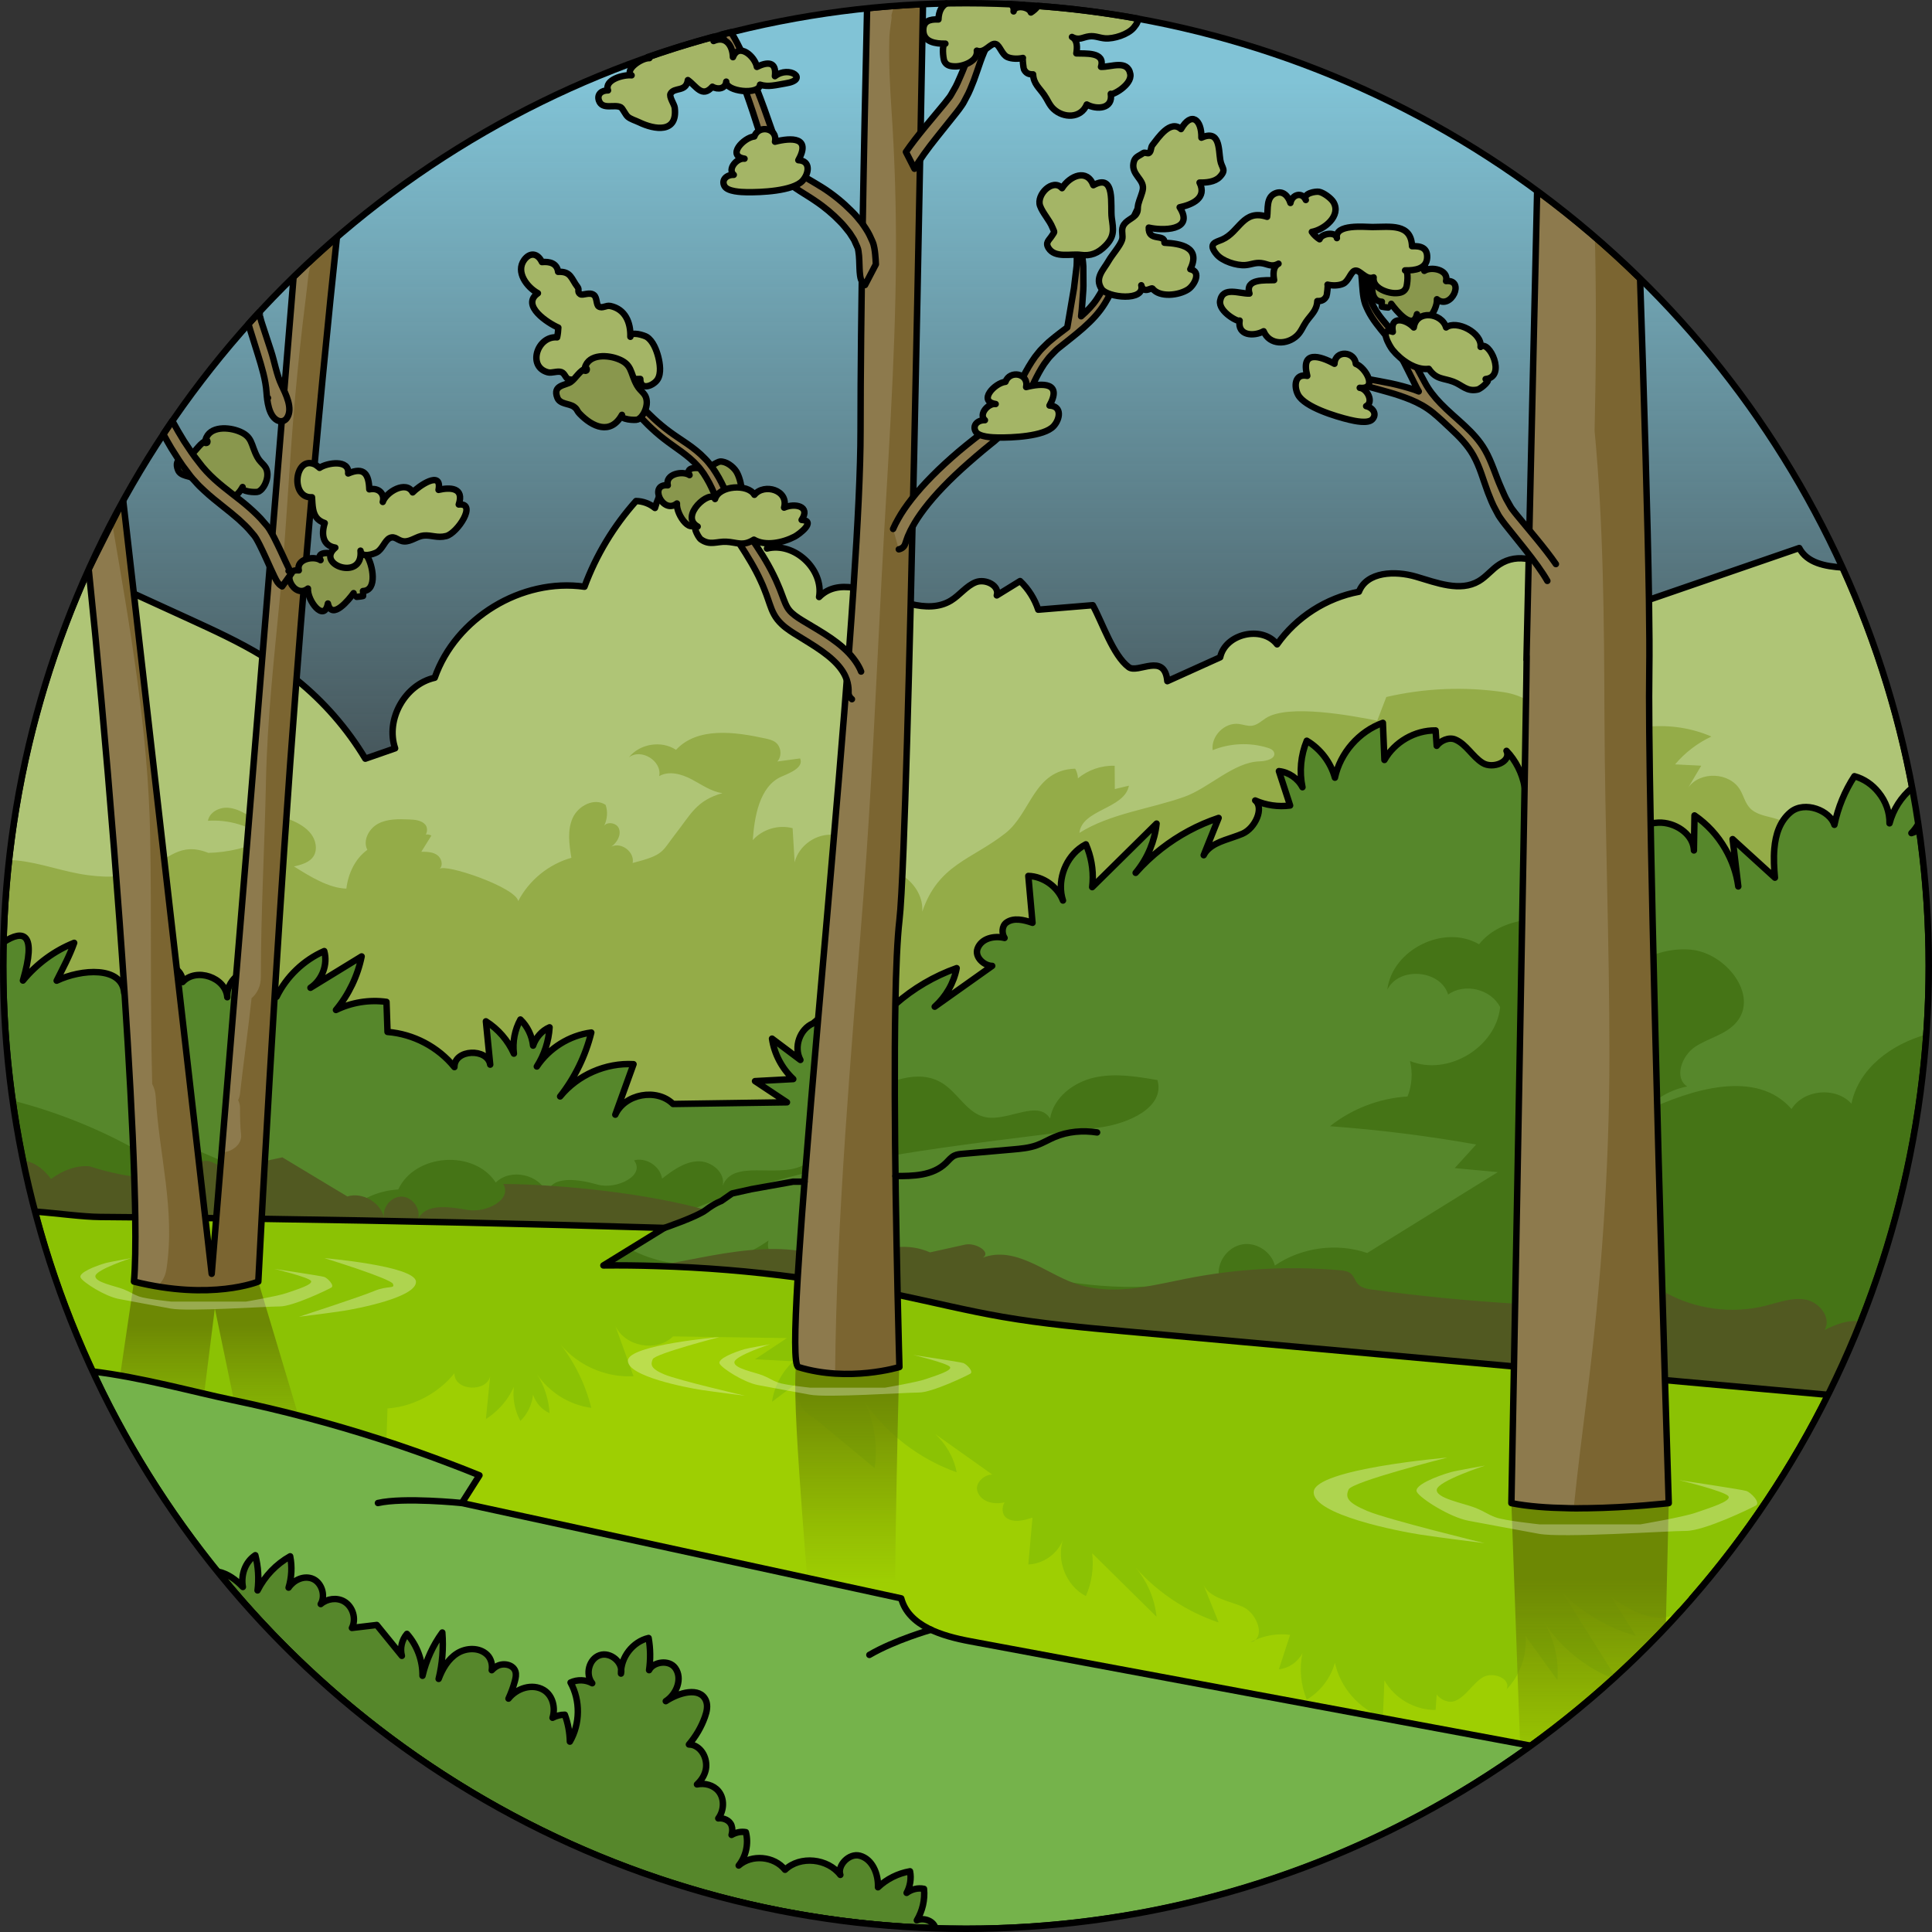 <?xml version="1.0" encoding="utf-8"?>
<!-- Created by: Science Figures, www.sciencefigures.org, Generator: Science Figures Editor -->
<svg version="1.1" id="Camada_1" xmlns="http://www.w3.org/2000/svg" xmlns:xlink="http://www.w3.org/1999/xlink" 
	 width="800px" height="800px" viewBox="0 0 300.08 300.08" enable-background="new 0 0 300.08 300.08" xml:space="preserve">
<rect x="0" y="0" width="300.08" height="300.08" fill="#333333" stroke="none"/>
<g>
	<g>
		<g>
			<defs>
				<circle id="SVGID_1_" cx="150.044" cy="150.04" r="149.54"/>
			</defs>
			<clipPath id="SVGID_2_">
				<use xlink:href="#SVGID_1_"  overflow="visible"/>
			</clipPath>
			<g clip-path="url(#SVGID_2_)">
				<linearGradient id="SVGID_3_" gradientUnits="userSpaceOnUse" x1="146.69" y1="12.712" x2="146.69" y2="153.727">
					<stop  offset="0" style="stop-color:#81C3D6"/>
					<stop  offset="1" style="stop-color:#81C3D6;stop-opacity:0"/>
				</linearGradient>
				<path fill="url(#SVGID_3_)" d="M291.78,102.26v29.56H1.6c1.84-15.12,5.93-29.55,11.94-42.93c0.07-0.18,0.15-0.35,0.23-0.52
					l5.36-10.66c7.11-12.84,16.05-24.52,26.47-34.69c2.18-2.13,4.42-4.19,6.73-6.18c22.57-19.5,51.03-32.36,82.35-35.56
					c2.87-0.29,5.76-0.51,8.68-0.63c2.21-0.1,4.44-0.15,6.68-0.15c33.22,0,63.9,10.83,88.71,29.14c5.65,4.17,10.99,8.73,15.99,13.64
					c13.07,12.81,23.79,28,31.47,44.87C288.3,92.73,290.16,97.44,291.78,102.26z"/>
				<path fill="#AFC576" d="M298.11,128.95c0.74,5.26,1.21,10.61,1.38,16.03c-0.03,0.05-0.06,0.1-0.09,0.15
					c-5.15,8.22-10.93,16.2-18.4,22.39c-6.93,5.74-14.89,9.64-23.39,12.42c-7.05,2.3-14.46,3.82-21.95,4.97
					c-5.89,0.9-11.83,1.56-17.67,2.19c-16.22,1.74-32.55,3.48-48.83,2.38c-10.09-0.68-20.06-2.45-30.04-4.25
					c-4.7-0.85-9.39-1.7-14.1-2.45c-8.39-1.34-16.81-2.35-25.31-2.4c-14.53-0.08-28.91,2.64-43.35,4.29
					c-1.23,0.14-2.45,0.27-3.69,0.39c-0.01,0-0.01,0-0.01,0c-3.93,0.38-7.88,0.67-11.83,0.76c-2.32,0.07-4.65,0.07-6.96-0.02
					c-0.79-0.02-1.59-0.06-2.38-0.11c-3.56-0.2-7.1-0.6-10.59-1.26c-2.62-0.49-5.21-1.12-7.76-1.92c-0.85-0.27-1.7-0.55-2.54-0.86
					c0,0,0,0-0.01,0c-2.54-0.93-5.03-2.05-7.42-3.36c-1.75-9.15-2.67-18.59-2.67-28.25c0-1.24,0.02-2.47,0.05-3.7
					c0.11-4.9,0.47-9.75,1.05-14.52c1.84-15.12,5.93-29.55,11.94-42.93c0.1,0.05,0.2,0.09,0.3,0.14c2.32,1.06,4.63,2.12,6.95,3.18
					c2.85,1.3,5.7,2.61,8.55,3.91c3.88,1.78,7.78,3.56,11.42,5.78c0.8,0.46,1.58,0.96,2.35,1.49c1.01,0.69,1.99,1.42,2.94,2.18
					c4.24,3.42,7.89,7.6,10.69,12.27c1.54-0.53,3.09-1.07,4.63-1.61c-1.53-4.47,1.53-9.93,6.15-10.96
					c3.25-9.28,13.52-15.53,23.26-14.14c1.8-4.89,4.54-9.43,8.01-13.31c1.07,0.02,2.12,0.41,2.94,1.08c0.57-2,1.64-4.06,3.57-4.86
					c1.92-0.79,4.66,0.52,4.54,2.59c1.78-0.74,3.8-0.92,5.68-0.51c0.04,1.31,0.08,2.63,0.12,3.94c2.55-0.39,4.79,2.9,3.49,5.14
					c4.24-1.07,8.85,3.22,8.09,7.53c1.48-1.49,3.33-1.75,5.35-1.45c2.78,0.41,5.9,1.86,8.88,2.54c2.24,0.52,4.39,0.59,6.25-0.54
					c1.38-0.84,2.37-2.26,3.86-2.85c1.49-0.58,3.74,0.52,3.26,2.05c1.21-0.74,2.42-1.49,3.62-2.23c1.29,1.22,2.26,2.76,2.82,4.45
					c2.82-0.24,5.65-0.47,8.47-0.7c1.49,2.71,3.15,7.8,5.58,9.62c1.42,1.07,5.58-2.36,6,2.18c2.74-1.24,5.47-2.47,8.21-3.71
					c0.8-3.69,6.52-4.99,8.84-2.01c2.98-4.22,7.63-7.21,12.71-8.17c1.22-3.14,5.63-3.29,8.86-2.34c3.23,0.95,6.86,2.4,9.76,0.69
					c1.19-0.7,2.05-1.86,3.21-2.6c1.44-0.93,2.98-1.11,4.54-0.81c3.33,0.63,6.72,3.5,9.29,6.11c0.86,0.87,1.83,1.79,3.05,1.96
					c0.89,0.12,1.77-0.18,2.61-0.47c1.24-0.43,2.49-0.86,3.73-1.29c7.78-2.68,15.56-5.36,23.34-8.04c1.21,2.32,4,2.85,6.75,3.03
					c2.09,4.58,3.95,9.29,5.57,14.11c2.2,6.5,3.95,13.21,5.24,20.09c0.31-0.27,0.64-0.52,0.99-0.74c1.07,1.94,1,4.41-0.05,6.34
					C298.01,128.29,298.06,128.62,298.11,128.95z"/>
				<path fill="#94AC48" d="M219.298,169.929c21.565-4.425,39.466-21.533,61.41-23.297c3.102-0.249,7.066-0.811,7.794-3.837
					c0.225-0.937,0.049-1.922-0.202-2.853c-1.666-6.184-6.817-11.301-13.011-12.927c-1.242-0.326-2.605-0.568-3.485-1.502
					c-0.743-0.788-0.985-1.915-1.537-2.847c-1.618-2.736-6.185-2.937-8.037-0.354c0.669-1.128,1.339-2.257,2.008-3.385
					c-1.355-0.068-2.709-0.137-4.064-0.205c1.539-1.826,3.48-3.313,5.644-4.323c-6.095-2.645-13.502-2.013-19.06,1.627
					c-1.28-1.57-3.432-2.378-5.429-2.04c0.993-1.07,1.985-2.14,2.978-3.21c-1.787,0.139-3.541,0.685-5.091,1.584
					c0.601-2.731-2.874-4.44-5.64-4.848c-6.059-0.894-12.285-0.639-18.25,0.746c-0.472,1.226-0.945,2.452-1.417,3.678
					c-3.865-0.768-13.773-2.632-17.262-0.415c-0.707,0.45-1.35,1.085-2.179,1.201c-0.686,0.095-1.362-0.189-2.049-0.277
					c-2.196-0.281-4.352,1.876-4.069,4.071c2.692-1.095,5.764-1.229,8.542-0.372c0.399,0.123,0.837,0.308,0.988,0.697
					c0.372,0.963-1.165,1.388-2.197,1.411c-4.057,0.091-7.891,4.155-11.784,5.53c-5.278,1.864-11.491,2.58-16.243,5.586
					c0.393-3.68,6.997-3.699,7.689-7.335c-0.729,0.174-1.458,0.348-2.188,0.523c-0.009-1.205-0.018-2.41-0.027-3.616
					c-2.052-0.07-4.122,0.639-5.701,1.953c-0.026-0.536-0.168-1.036-0.427-1.502c-6.477,0.203-6.825,6.876-10.858,10.038
					c-5.258,4.122-10.402,4.829-12.9,12.176c0.324-4.299-4.74-8.002-8.739-6.389c-0.023-2.711-2.28-5.223-4.973-5.535
					c-2.693-0.312-5.465,1.617-6.108,4.251c-0.104-1.765-0.209-3.531-0.313-5.296c-2.19-0.589-4.683,0.159-6.188,1.854
					c0.239-3.389,0.955-8.375,4.504-9.887c1.382-0.589,3.438-1.425,2.848-2.805c-1.179,0.16-2.357,0.32-3.535,0.479
					c0.758-0.846,0.599-2.34-0.321-3.007c-0.453-0.329-1.018-0.456-1.564-0.576c-4.773-1.044-10.529-1.808-13.855,1.771
					c-2.266-1.503-5.65-0.957-7.328,1.184c1.879-1.491,5.197,0.549,4.715,2.899c1.531-0.873,3.479-0.325,5.038,0.496
					c1.56,0.821,3.048,1.916,4.796,2.146c-4.048,1.112-4.983,3.377-7.19,6.184c-2.332,2.967-1.755,3.369-6.767,4.667
					c0.343-1.691-1.757-3.307-3.304-2.541c0.887-0.644,1.567-1.801,1.166-2.822c-0.347-0.883-1.766-1.092-2.282-0.437
					c0.484-0.997,0.586-2.178,0.222-3.226c-1.731-1.178-4.262,0.124-5.118,2.035c-0.856,1.911-0.537,4.117-0.201,6.184
					c-3.515,0.989-6.579,3.485-8.259,6.727c-0.347-2.128-11.289-5.857-12.215-5.005c0.619-0.57,0.309-1.689-0.386-2.166
					c-0.697-0.478-1.6-0.496-2.446-0.496c0.52-0.834,1.04-1.669,1.56-2.503c-0.255-0.163-0.568-0.217-0.867-0.172
					c0.267-0.445,0.278-1.135-0.089-1.55c-0.598-0.677-1.606-0.759-2.508-0.794c-1.63-0.063-3.347-0.107-4.79,0.653
					c-1.443,0.76-2.443,2.623-1.686,4.068c-1.926,1.379-2.984,3.724-3.263,6.025c-2.745-0.073-5.721-1.929-8.134-3.446
					c1.2-0.271,2.543-0.647,3.122-1.732c0.269-0.503,0.327-1.102,0.238-1.665c-0.4-2.54-3.284-3.745-5.745-4.49
					c-0.478-0.145-0.956-0.289-1.433-0.434c-1.032-0.312-2.558-0.351-2.756,0.709c-1.15-0.701-2.36-1.422-3.705-1.506
					s-2.847,0.699-3.088,2.025c3.247-0.218,6.562,0.784,9.145,2.763c-2.82,1.383-5.942,2.148-9.082,2.225
					c-4.437-1.78-6.181,1.042-9.712,2.462c-3.097,1.245-5.346,1.473-9.002,0.997c-3.755-0.489-7.35-1.933-11.128-2.292
					c-0.365-0.035-0.737-0.038-1.111-0.029c-0.46,4.195-0.758,8.445-0.855,12.737c-0.03,1.23-0.05,2.46-0.05,3.7
					c0,4.938,0.244,9.817,0.712,14.631c3.651,1.809,7.773,2.906,11.766,3.83c41.725,9.656,84.894,10.89,127.719,11.247
					c8.777,0.073,17.625,0.105,26.235-1.603c6.916-1.372,13.582-3.851,20.52-5.108C197.956,171.134,208.841,172.074,219.298,169.929
					z"/>
				<path fill="none" stroke="#000000" stroke-linecap="round" stroke-linejoin="round" stroke-miterlimit="10" d="M298.11,128.95
					c0.74,5.26,1.21,10.61,1.38,16.03c-0.03,0.05-0.06,0.1-0.09,0.15c-5.15,8.22-10.93,16.2-18.4,22.39
					c-6.93,5.74-14.89,9.64-23.39,12.42c-7.05,2.3-14.46,3.82-21.95,4.97c-5.89,0.9-11.83,1.56-17.67,2.19
					c-16.22,1.74-32.55,3.48-48.83,2.38c-10.09-0.68-20.06-2.45-30.04-4.25c-4.7-0.85-9.39-1.7-14.1-2.45
					c-8.39-1.34-16.81-2.35-25.31-2.4c-14.53-0.08-28.91,2.64-43.35,4.29c-1.23,0.14-2.45,0.27-3.69,0.39c-0.01,0-0.01,0-0.01,0
					c-3.93,0.38-7.88,0.67-11.83,0.76c-2.32,0.07-4.65,0.07-6.96-0.02c-0.79-0.02-1.59-0.06-2.38-0.11c-3.56-0.2-7.1-0.6-10.59-1.26
					c-2.62-0.49-5.21-1.12-7.76-1.92c-0.85-0.27-1.7-0.55-2.54-0.86c0,0,0,0-0.01,0c-2.54-0.93-5.03-2.05-7.42-3.36
					c-1.75-9.15-2.67-18.59-2.67-28.25c0-1.24,0.02-2.47,0.05-3.7c0.11-4.9,0.47-9.75,1.05-14.52c1.84-15.12,5.93-29.55,11.94-42.93
					c0.1,0.05,0.2,0.09,0.3,0.14c2.32,1.06,4.63,2.12,6.95,3.18c2.85,1.3,5.7,2.61,8.55,3.91c3.88,1.78,7.78,3.56,11.42,5.78
					c0.8,0.46,1.58,0.96,2.35,1.49c1.01,0.69,1.99,1.42,2.94,2.18c4.24,3.42,7.89,7.6,10.69,12.27c1.54-0.53,3.09-1.07,4.63-1.61
					c-1.53-4.47,1.53-9.93,6.15-10.96c3.25-9.28,13.52-15.53,23.26-14.14c1.8-4.89,4.54-9.43,8.01-13.31
					c1.07,0.02,2.12,0.41,2.94,1.08c0.57-2,1.64-4.06,3.57-4.86c1.92-0.79,4.66,0.52,4.54,2.59c1.78-0.74,3.8-0.92,5.68-0.51
					c0.04,1.31,0.08,2.63,0.12,3.94c2.55-0.39,4.79,2.9,3.49,5.14c4.24-1.07,8.85,3.22,8.09,7.53c1.48-1.49,3.33-1.75,5.35-1.45
					c2.78,0.41,5.9,1.86,8.88,2.54c2.24,0.52,4.39,0.59,6.25-0.54c1.38-0.84,2.37-2.26,3.86-2.85c1.49-0.58,3.74,0.52,3.26,2.05
					c1.21-0.74,2.42-1.49,3.62-2.23c1.29,1.22,2.26,2.76,2.82,4.45c2.82-0.24,5.65-0.47,8.47-0.7c1.49,2.71,3.15,7.8,5.58,9.62
					c1.42,1.07,5.58-2.36,6,2.18c2.74-1.24,5.47-2.47,8.21-3.71c0.8-3.69,6.52-4.99,8.84-2.01c2.98-4.22,7.63-7.21,12.71-8.17
					c1.22-3.14,5.63-3.29,8.86-2.34c3.23,0.95,6.86,2.4,9.76,0.69c1.19-0.7,2.05-1.86,3.21-2.6c1.44-0.93,2.98-1.11,4.54-0.81
					c3.33,0.63,6.72,3.5,9.29,6.11c0.86,0.87,1.83,1.79,3.05,1.96c0.89,0.12,1.77-0.18,2.61-0.47c1.24-0.43,2.49-0.86,3.73-1.29
					c7.78-2.68,15.56-5.36,23.34-8.04c1.21,2.32,4,2.85,6.75,3.03c2.09,4.58,3.95,9.29,5.57,14.11c2.2,6.5,3.95,13.21,5.24,20.09
					c0.31-0.27,0.64-0.52,0.99-0.74c1.07,1.94,1,4.41-0.05,6.34C298.01,128.29,298.06,128.62,298.11,128.95z"/>
				<path fill="#56872B" d="M194.27,123.99c0.28,0.07,0.51,0.18,0.69,0.34C194.72,124.22,194.49,124.11,194.27,123.99z"/>
				<path fill="#56872B" d="M299.58,150.04c0,19.52-3.74,38.17-10.54,55.26c-1.54,3.87-3.24,7.65-5.08,11.35
					c-2.8,5.62-5.94,11.04-9.41,16.23c-8.65,1.28-17.65,1.41-26.36,1.39c-0.58,0-1.15,0-1.73-0.01h-2.71c-0.09,0-0.17,0-0.26-0.01
					c-30.32-0.15-60.64-1.09-90.92-2.82c-0.27-0.02-0.54-0.03-0.81-0.05h-0.01c-21.93-1.26-44.05-3.03-64.98-9.68
					c-1.76-0.56-3.51-1.15-5.26-1.78c-0.41-0.13-0.81-0.28-1.22-0.43c-0.86-0.3-1.72-0.62-2.58-0.94c-0.66-0.24-1.32-0.49-1.98-0.74
					c-2.32-0.87-4.64-1.76-6.96-2.64h-0.01c-11.39-4.36-22.8-8.54-34.89-9.39c-7.4-0.52-15.41,0.06-22.87-0.59
					c-2.19-5.51-4.06-11.19-5.59-17.01c-0.69-2.62-1.31-5.26-1.86-7.93c-0.13-0.65-0.26-1.3-0.38-1.96
					c-1.75-9.15-2.67-18.59-2.67-28.25c0-1.24,0.02-2.47,0.05-3.7c3.13-2.04,5.17-1.43,3.01,5.96c2.14-2.61,4.89-4.63,7.96-5.86
					c-0.72,2.04-1.74,3.92-2.72,5.88c3.81-1.82,10.19-2.3,10.49,1.91c0.01-0.02,0.03-0.05,0.05-0.07v-0.01
					c1.14-1.75,2.41-3.57,4.37-4.27c1.25-0.44,2.81-0.11,3.76,0.72v0.01c0.56,0.49,0.92,1.14,0.89,1.92
					c2.07-2.31,6.71-0.73,6.94,2.36c-0.1-1.2,0.46-2.39,1.37-3.19v-0.01c0.66-0.58,1.52-0.96,2.42-0.97
					c1.61-0.02,3.1,1.15,3.65,2.64c0.17,0.46,0.25,0.96,0.22,1.46c1.53-3.14,4.21-5.7,7.4-7.1c0.59,2.09-0.33,4.5-2.14,5.7
					c2.65-1.62,5.31-3.25,7.95-4.87c-0.62,3.04-2,5.93-3.99,8.32c2.42-1.18,5.18-1.63,7.85-1.26c0.05,1.56,0.11,3.11,0.16,4.67
					c4.01,0.31,7.86,2.33,10.39,5.46c-0.02-2.82,5.14-2.97,5.56-0.38c-0.22-2.24-0.45-4.49-0.67-6.73c1.9,1.2,3.44,2.97,4.35,5.02
					c-0.23-1.81,0.13-3.7,1.01-5.3c1.11,1.07,1.8,2.54,1.97,4.06c0.42-1.25,1.35-2.33,2.56-2.85c-0.13,2.16-0.82,4.27-1.98,6.09
					c1.89-2.85,5.06-4.83,8.46-5.28c-0.89,3.6-2.55,7.01-4.84,9.93c2.72-3.34,7.1-5.26,11.4-5.01c-0.94,2.62-1.89,5.23-2.83,7.84
					c1.47-3.25,6.43-4.17,8.97-1.66c5.89-0.09,11.79-0.17,17.69-0.26c-1.65-1.1-3.31-2.19-4.96-3.29c1.98-0.11,3.96-0.22,5.94-0.32
					c-1.76-1.65-2.95-3.9-3.3-6.28c1.47,1.1,2.94,2.21,4.41,3.31c-1.08-1.98-0.11-4.79,1.96-5.68c0.26-0.22,0.53-0.44,0.79-0.65
					v-0.01c2.93-2.43,5.85-4.85,8.78-7.27c0.52,3.49-0.03,7.12-1.57,10.3c1.37-1.98,2.98-3.78,4.79-5.35
					c2.78-2.45,6.03-4.36,9.52-5.6c-0.43,2.29-1.67,4.43-3.41,5.99c2.99-2.12,5.95-4.23,8.93-6.34c-1.22,0-2.79-1.35-2.27-2.71
					c0.6-1.55,2.52-2.03,4.19-1.63c-0.45-0.66-0.45-1.85,0.28-2.38c1.15-0.83,2.73-0.42,4.06,0.03c-0.21-2.43-0.43-4.85-0.65-7.28
					c2.32,0.07,4.54,1.66,5.38,3.82c-0.92-2.84,0.17-6.21,2.51-8.05c0.32-0.26,0.68-0.49,1.05-0.68c0.1,0.22,0.19,0.45,0.27,0.68
					c0.71,1.89,0.95,3.96,0.71,5.97c2.01-1.99,4.03-3.98,6.05-5.97c1.32-1.3,2.63-2.6,3.95-3.9c-0.14,1.34-0.48,2.65-0.99,3.9
					c-0.56,1.36-1.32,2.62-2.26,3.75c1.21-1.37,2.55-2.63,3.99-3.75c2.67-2.08,5.69-3.71,8.9-4.78c-0.64,1.59-1.28,3.19-1.92,4.78
					c-0.13,0.34-0.27,0.67-0.4,1.01c0.2-0.4,0.46-0.73,0.78-1.01c1.31-1.18,3.5-1.58,5.23-2.32c2.03-0.87,3.39-4.06,1.99-5.17
					c1.69,0.75,3.58,1.02,5.42,0.78c-0.58-1.78-1.16-3.56-1.74-5.34c1.53,0.16,2.95,1.13,3.66,2.5c-0.51-2.4-0.27-4.95,0.67-7.22
					c2.12,1.26,3.72,3.36,4.37,5.74c0.82-3.85,3.74-7.19,7.45-8.52c0.08,1.93,0.16,3.85,0.24,5.77c1.57-2.8,4.74-4.63,7.95-4.59
					c0.06,0.8,0.12,1.59,0.17,2.39c0.59-0.8,1.89-1.41,2.9-0.97c1.72,0.74,2.64,2.64,4.23,3.63c1.58,0.99,4.51-0.19,3.71-1.88
					c1.45,1.52,2.43,3.48,2.81,5.54v0.01c0.17,0.91,0.22,1.84,0.15,2.76c1.65-2.28,3.3-4.56,4.95-6.85c0.25,3.12-0.48,6.3-2.05,9
					c2.69-4.13,6.76-7.35,11.4-9.01c-2.84,4.51-5.68,9.02-8.52,13.54c3.15-3.14,7.1-5.45,11.37-6.67c-1.27,2-2.54,4.01-3.81,6.01
					c1.89-1.28,3.89-2.59,6.09-3.03c0.4-0.08,0.81-0.13,1.22-0.15c2.5-0.09,5.23,1.65,5.48,4.05c0.01,0.09,0.02,0.18,0.02,0.27
					v-0.27c0.03-1.72,0.05-3.45,0.09-5.17c1.95,1.34,3.59,3.12,4.77,5.17c1.05,1.8,1.76,3.8,2.03,5.86
					c-0.24-1.95-0.47-3.91-0.7-5.86c-0.06-0.5-0.12-0.99-0.18-1.49c0.54,0.49,1.09,0.99,1.63,1.49c1.65,1.49,3.29,3,4.94,4.5
					c-0.13-1.46-0.22-3.01-0.09-4.5c0.19-2.22,0.86-4.3,2.54-5.69c2.19-1.8,6.11-0.23,6.79,1.98c0.55-2.68,1.61-5.26,3.11-7.55
					c1.49,0.41,2.8,1.32,3.75,2.52c1.1,1.35,1.74,3.06,1.7,4.8c0.56-2.15,1.82-4.11,3.54-5.53c0.31-0.27,0.64-0.52,0.99-0.74
					c1.07,1.94,1,4.41-0.05,6.34c-0.29,0.53-0.65,1.02-1.08,1.45c0.41-0.15,0.82-0.3,1.23-0.45c0.74,5.26,1.21,10.61,1.38,16.03
					C299.55,146.66,299.58,148.35,299.58,150.04z"/>
				<path fill="#457416" d="M155.826,231.605c25.277,1.397,50.581,2.249,75.888,2.545c16.402-1.646,32.632-4.889,48.213-9.977
					c1.411-2.467,2.762-4.972,4.033-7.524c1.84-3.7,3.54-7.48,5.08-11.35c5.554-13.959,9.064-28.959,10.165-44.623
					c-5.474,1.522-10.515,5.282-11.637,10.751c-2.419-2.676-7.399-2.232-9.306,0.829c-5.415-6.231-15.5-3.134-22.949,0.424
					c1.72-2.019,4.141-3.429,6.745-3.929c-2.096-1.355-0.839-4.801,1.247-6.172c2.085-1.371,4.782-1.887,6.396-3.791
					c3.558-4.198-1.667-10.846-7.151-11.294c-3.266-0.267-6.61,0.757-9.199,2.76c0.919-1.444,0.555-3.797-0.787-5.075
					c-1.735-1.652-4.304-1.985-6.687-2.234c-5.747-0.602-12.545-0.794-16.152,3.721c-5.419-3.18-13.507,0.835-14.25,7.074
					c1.775-3.655,8.266-3.149,9.453,0.737c2.549-1.845,6.652-0.852,8.077,1.954c-0.649,6.274-8.174,10.768-14.005,8.364
					c0.445,1.818,0.311,3.774-0.38,5.515c-4.359,0.263-8.626,1.899-12.044,4.616c7.611,0.554,15.192,1.502,22.705,2.84
					c-1.111,1.221-2.222,2.443-3.333,3.665c2.233,0.208,4.465,0.416,6.698,0.623c-6.762,4.188-13.525,8.376-20.287,12.564
					c-4.735-1.62-10.215-0.877-14.347,1.946c-0.534-2.122-2.83-3.639-4.992-3.296s-3.877,2.494-3.729,4.677
					c-9.437,2.922-19.66,2.214-29.301,0.057c-8.366-1.872-18.236-4.46-24.639,1.24c-0.183-3.391-5.114-3.515-8.432-2.791
					c-3.318,0.724-8.391-0.499-7.545-3.788c-6.514,4.729-15.95,4.988-22.714,0.624c18.524-11.022,40.6-13.943,61.986-16.635
					c4.037-0.508,8.074-1.016,12.112-1.525c4.408-0.555,10.249-3.101,9.015-7.369c-3.256-0.56-6.615-1.118-9.835-0.383
					c-3.221,0.735-6.305,3.1-6.838,6.36c-1.844-3.012-6.482,0.437-9.957-0.197c-2.872-0.524-4.319-3.777-6.802-5.313
					c-3.791-2.345-8.661-0.155-12.547,2.031c-2.77,0.728-5.54,1.456-8.31,2.184c2.763,2.113,2.214,7.177-0.938,8.648
					c-4.063,1.897-10.75-1.09-12.313,3.112c0.528-2.029-1.737-3.902-3.832-3.827c-2.095,0.076-3.906,1.412-5.567,2.691
					c-0.299-1.932-2.471-3.345-4.359-2.836c1.836,2.389-2.762,4.586-5.66,3.763c-2.898-0.823-7.218-1.517-7.845,1.43
					c-1.123-3.029-5.677-4.028-7.964-1.748c-3.364-5.165-12.555-4.511-15.153,1.079c-2.656,0.141-5.257,1.166-7.295,2.874
					c-2.106-2.589-6.129-3.375-9.055-1.769c1.152-3.25-4.201-6.222-6.35-3.525c-3.05-1.314-6.1-2.627-9.15-3.941
					c-2.759-1.188-6.679-2.033-8.167,0.576c-6.222-3.561-12.934-6.252-19.879-8.033c0.346,2.47,0.748,4.922,1.213,7.353
					c0.12,0.66,0.25,1.31,0.38,1.96c0.55,2.67,1.17,5.31,1.86,7.93c1.53,5.82,3.4,11.5,5.59,17.01c7.46,0.65,15.47,0.07,22.87,0.59
					c5.451,0.383,10.762,1.447,15.997,2.895c1.589,0.018,3.177,0.064,4.765,0.179c10.462,0.759,20.587,3.874,30.663,6.786
					C108.451,222.331,132.007,228.05,155.826,231.605z"/>
				<path fill="none" stroke="#000000" stroke-linecap="round" stroke-linejoin="round" stroke-miterlimit="10" d="M299.58,150.04
					c0,19.52-3.74,38.17-10.54,55.26c-1.54,3.87-3.24,7.65-5.08,11.35c-2.8,5.62-5.94,11.04-9.41,16.23
					c-8.65,1.28-17.65,1.41-26.36,1.39c-0.58,0-1.15,0-1.73-0.01h-2.71c-0.09,0-0.17,0-0.26-0.01c-30.32-0.15-60.64-1.09-90.92-2.82
					c-0.27-0.02-0.54-0.03-0.81-0.05h-0.01c-21.93-1.26-44.05-3.03-64.98-9.68c-1.76-0.56-3.51-1.15-5.26-1.78
					c-0.41-0.13-0.81-0.28-1.22-0.43c-0.86-0.3-1.72-0.62-2.58-0.94c-0.66-0.24-1.32-0.49-1.98-0.74c-2.32-0.87-4.64-1.76-6.96-2.64
					h-0.01c-11.39-4.36-22.8-8.54-34.89-9.39c-7.4-0.52-15.41,0.06-22.87-0.59c-2.19-5.51-4.06-11.19-5.59-17.01
					c-0.69-2.62-1.31-5.26-1.86-7.93c-0.13-0.65-0.26-1.3-0.38-1.96c-1.75-9.15-2.67-18.59-2.67-28.25c0-1.24,0.02-2.47,0.05-3.7
					c3.13-2.04,5.17-1.43,3.01,5.96c2.14-2.61,4.89-4.63,7.96-5.86c-0.72,2.04-1.74,3.92-2.72,5.88c3.81-1.82,10.19-2.3,10.49,1.91
					c0.01-0.02,0.03-0.05,0.05-0.07v-0.01c1.14-1.75,2.41-3.57,4.37-4.27c1.25-0.44,2.81-0.11,3.76,0.72v0.01
					c0.56,0.49,0.92,1.14,0.89,1.92c2.07-2.31,6.71-0.73,6.94,2.36c-0.1-1.2,0.46-2.39,1.37-3.19v-0.01
					c0.66-0.58,1.52-0.96,2.42-0.97c1.61-0.02,3.1,1.15,3.65,2.64c0.17,0.46,0.25,0.96,0.22,1.46c1.53-3.14,4.21-5.7,7.4-7.1
					c0.59,2.09-0.33,4.5-2.14,5.7c2.65-1.62,5.31-3.25,7.95-4.87c-0.62,3.04-2,5.93-3.99,8.32c2.42-1.18,5.18-1.63,7.85-1.26
					c0.05,1.56,0.11,3.11,0.16,4.67c4.01,0.31,7.86,2.33,10.39,5.46c-0.02-2.82,5.14-2.97,5.56-0.38c-0.22-2.24-0.45-4.49-0.67-6.73
					c1.9,1.2,3.44,2.97,4.35,5.02c-0.23-1.81,0.13-3.7,1.01-5.3c1.11,1.07,1.8,2.54,1.97,4.06c0.42-1.25,1.35-2.33,2.56-2.85
					c-0.13,2.16-0.82,4.27-1.98,6.09c1.89-2.85,5.06-4.83,8.46-5.28c-0.89,3.6-2.55,7.01-4.84,9.93c2.72-3.34,7.1-5.26,11.4-5.01
					c-0.94,2.62-1.89,5.23-2.83,7.84c1.47-3.25,6.43-4.17,8.97-1.66c5.89-0.09,11.79-0.17,17.69-0.26c-1.65-1.1-3.31-2.19-4.96-3.29
					c1.98-0.11,3.96-0.22,5.94-0.32c-1.76-1.65-2.95-3.9-3.3-6.28c1.47,1.1,2.94,2.21,4.41,3.31c-1.08-1.98-0.11-4.79,1.96-5.68
					c0.26-0.22,0.53-0.44,0.79-0.65v-0.01c2.93-2.43,5.85-4.85,8.78-7.27c0.52,3.49-0.03,7.12-1.57,10.3
					c1.37-1.98,2.98-3.78,4.79-5.35c2.78-2.45,6.03-4.36,9.52-5.6c-0.43,2.29-1.67,4.43-3.41,5.99c2.99-2.12,5.95-4.23,8.93-6.34
					c-1.22,0-2.79-1.35-2.27-2.71c0.6-1.55,2.52-2.03,4.19-1.63c-0.45-0.66-0.45-1.85,0.28-2.38c1.15-0.83,2.73-0.42,4.06,0.03
					c-0.21-2.43-0.43-4.85-0.65-7.28c2.32,0.07,4.54,1.66,5.38,3.82c-0.92-2.84,0.17-6.21,2.51-8.05c0.32-0.26,0.68-0.49,1.05-0.68
					c0.1,0.22,0.19,0.45,0.27,0.68c0.71,1.89,0.95,3.96,0.71,5.97c2.01-1.99,4.03-3.98,6.05-5.97c1.32-1.3,2.63-2.6,3.95-3.9
					c-0.14,1.34-0.48,2.65-0.99,3.9c-0.56,1.36-1.32,2.62-2.26,3.75c1.21-1.37,2.55-2.63,3.99-3.75c2.67-2.08,5.69-3.71,8.9-4.78
					c-0.64,1.59-1.28,3.19-1.92,4.78c-0.13,0.34-0.27,0.67-0.4,1.01c0.2-0.4,0.46-0.73,0.78-1.01c1.31-1.18,3.5-1.58,5.23-2.32
					c2.03-0.87,3.39-4.06,1.99-5.17c1.69,0.75,3.58,1.02,5.42,0.78c-0.58-1.78-1.16-3.56-1.74-5.34c1.53,0.16,2.95,1.13,3.66,2.5
					c-0.51-2.4-0.27-4.95,0.67-7.22c2.12,1.26,3.72,3.36,4.37,5.74c0.82-3.85,3.74-7.19,7.45-8.52c0.08,1.93,0.16,3.85,0.24,5.77
					c1.57-2.8,4.74-4.63,7.95-4.59c0.06,0.8,0.12,1.59,0.17,2.39c0.59-0.8,1.89-1.41,2.9-0.97c1.72,0.74,2.64,2.64,4.23,3.63
					c1.58,0.99,4.51-0.19,3.71-1.88c1.45,1.52,2.43,3.48,2.81,5.54v0.01c0.17,0.91,0.22,1.84,0.15,2.76
					c1.65-2.28,3.3-4.56,4.95-6.85c0.25,3.12-0.48,6.3-2.05,9c2.69-4.13,6.76-7.35,11.4-9.01c-2.84,4.51-5.68,9.02-8.52,13.54
					c3.15-3.14,7.1-5.45,11.37-6.67c-1.27,2-2.54,4.01-3.81,6.01c1.89-1.28,3.89-2.59,6.09-3.03c0.4-0.08,0.81-0.13,1.22-0.15
					c2.5-0.09,5.23,1.65,5.48,4.05c0.01,0.09,0.02,0.18,0.02,0.27v-0.27c0.03-1.72,0.05-3.45,0.09-5.17
					c1.95,1.34,3.59,3.12,4.77,5.17c1.05,1.8,1.76,3.8,2.03,5.86c-0.24-1.95-0.47-3.91-0.7-5.86c-0.06-0.5-0.12-0.99-0.18-1.49
					c0.54,0.49,1.09,0.99,1.63,1.49c1.65,1.49,3.29,3,4.94,4.5c-0.13-1.46-0.22-3.01-0.09-4.5c0.19-2.22,0.86-4.3,2.54-5.69
					c2.19-1.8,6.11-0.23,6.79,1.98c0.55-2.68,1.61-5.26,3.11-7.55c1.49,0.41,2.8,1.32,3.75,2.52c1.1,1.35,1.74,3.06,1.7,4.8
					c0.56-2.15,1.82-4.11,3.54-5.53c0.31-0.27,0.64-0.52,0.99-0.74c1.07,1.94,1,4.41-0.05,6.34c-0.29,0.53-0.65,1.02-1.08,1.45
					c0.41-0.15,0.82-0.3,1.23-0.45c0.74,5.26,1.21,10.61,1.38,16.03C299.55,146.66,299.58,148.35,299.58,150.04z"/>
				<path fill="#515921" d="M283.39,206.58c1.12-1.84-0.75-4.29-2.87-4.71c-2.11-0.41-4.24,0.43-6.34,0.95
					c-5.18,1.29-10.84,0.54-15.5-2.06c0.27,0.15-0.01,0.52-0.45,0.92c-0.67,0.59-1.73,1.25-1.88,1.31c-1.5,0.62-4.62,0.01-6.26,0
					c-4.12-0.04-8.24-0.17-12.35-0.38c-0.8-0.04-1.6-0.09-2.41-0.13c-7.42-0.44-14.83-1.17-22.2-2.18
					c-0.79-0.11-1.65-0.25-2.19-0.84c-0.45-0.48-0.61-1.18-1.09-1.61c-0.47-0.42-1.15-0.5-1.78-0.56
					c-8.04-0.69-16.19-0.23-24.1,1.37c-5.8,1.17-11.51,2.68-17.27,0.59c-4.39-1.6-9.08-5.77-14.05-3.91
					c1.39-0.87-1.14-2.38-2.73-2.03c-1.82,0.4-3.65,0.81-5.47,1.21c-1.62-0.73-3.42-0.98-5.18-0.81c-2.77,0.26-5.45,1.56-7.22,3.72
					c-2.35-1.77-5.03-2.73-7.88-3.15c-5-0.76-10.51,0.12-15.58,1.09c-0.62,0.12-1.25,0.24-1.88,0.36c-1.58,0.3-3.17,0.61-4.75,0.91
					c-3.41,0.63-6.83,1.23-10.26,1.7c2.35-3.04,6.8-5.62,11.17-7.63c2.41-1.11,4.79-2.05,6.78-2.78c-9.02-2.56-22.1-3.95-31.48-4.04
					c1.43,2.48-2.68,4.52-5.51,4.04c-2.82-0.48-6.64-1.12-7.75,1.52c0.54-1.6-0.8-3.53-2.49-3.59c-1.69-0.06-3.16,1.78-2.73,3.41
					c-0.49-2.46-3.34-4.17-5.74-3.44c-0.43-0.26-0.85-0.51-1.28-0.77c-0.01,0-0.01,0-0.01,0c-2.94-1.78-5.87-3.54-8.8-5.3
					c-0.91,0.19-1.82,0.38-2.72,0.58c-0.04,0-0.07,0.01-0.11,0.02c-1.13-2.79-6.36-1.52-6.1,1.48c-0.22-0.19-0.45-0.39-0.69-0.57
					c-0.92-0.7-1.99-1.23-3.03-0.83c-0.11,0.04-0.21,0.11-0.3,0.19c-0.7,0.6-0.46,2.09,0.23,2.36c-3.42,0.36-6.89,0.28-10.29-0.23
					c-2.35-0.33-4.68-0.87-6.94-1.61c-1.11-0.1-2.24,0.1-3.31,0.5c0,0,0,0-0.01,0c-0.96,0.36-1.87,0.88-2.66,1.47
					c-1.37-1.83-2.86-2.71-4.38-2.87c0.55,2.67,1.17,5.31,1.86,7.93c1.53,5.82,3.4,11.5,5.59,17.01c1.05,2.65,2.17,5.26,3.37,7.82
					c0.81,1.74,1.65,3.47,2.52,5.17c12.36,2.77,24.8,5.04,37.31,6.97c5.29,0.82,10.6,1.58,15.92,2.29h0.01
					c29.91,3.97,60.09,6.36,90.16,9.17c0.81,0.07,1.61,0.14,2.42,0.22c26.94,2.54,53.92,5.46,80.97,4.95
					c8.58-0.17,17.19-0.68,25.74-1.67c1.78-2.36,3.49-4.77,5.13-7.23c3.47-5.19,6.61-10.61,9.41-16.23
					c1.84-3.7,3.54-7.48,5.08-11.35C287.14,204.9,285.15,205.7,283.39,206.58z"/>
				<path fill="#9ECF02" d="M283.96,216.65c-2.8,5.62-5.94,11.04-9.41,16.23c-1.64,2.46-3.35,4.87-5.13,7.23
					c-2.02,2.67-4.12,5.27-6.31,7.79c-0.09,0.11-0.18,0.21-0.29,0.33c-0.35,0.85-1.03,1.57-1.85,2.09
					c-3.19,3.53-6.55,6.91-10.06,10.12c0.11,0.18,0.23,0.36,0.34,0.54c-0.22-0.08-0.44-0.16-0.66-0.25
					c-4.07,3.7-8.34,7.17-12.81,10.42c-14.32,10.39-30.54,18.31-48.09,23.12c-7.4-0.81-14.79-1.72-22.17-2.63
					c-21.26-2.62-42.89-5.35-62.4-14.17c-27.76-12.55-49.43-36.65-78.07-47.02c-1.488-0.539-2.968-0.444-4.1-1.589
					c-1.046-1.058-1.589-2.59-2.326-3.857c-1.304-2.242-2.549-4.518-3.734-6.825c-0.87-1.7-1.71-3.43-2.52-5.17
					c-1.2-2.56-2.32-5.17-3.37-7.82c-2.19-5.51-4.06-11.19-5.59-17.01c3.69,0.28,7.39,0.82,10.15,0.84
					c1.82,0.01,3.63,0.03,5.45,0.05c3.63,0.03,7.25,0.07,10.88,0.12c0.57,0.01,1.13,0.01,1.7,0.02c2.35,0.03,4.7,0.06,7.05,0.1
					c20.74,0.3,41.49,0.77,62.23,1.4c0.1,0,0.21,0.01,0.31,0.01c-3.15,1.94-6.31,3.88-9.46,5.83c2.75-0.03,5.49,0,8.24,0.09
					c7.34,0.21,14.66,0.81,21.94,1.79c4.96,0.67,9.9,1.51,14.8,2.53c0.24,0.05,0.48,0.1,0.72,0.15c5.43,1.14,10.8,2.47,16.26,3.42
					c6.34,1.1,12.77,1.68,19.18,2.26c20.1,1.82,40.19,3.64,60.29,5.45c7.82,0.71,15.63,1.42,23.45,2.12
					C267.05,215.12,275.51,215.89,283.96,216.65z"/>
				<path fill="#8BC204" d="M283.96,216.65c-2.8,5.62-5.94,11.04-9.41,16.23c-1.64,2.46-3.35,4.87-5.13,7.23
					c-2.02,2.67-4.12,5.27-6.31,7.79c-0.01-0.32-0.01-0.63-0.02-0.95c0,0.44-0.1,0.87-0.26,1.26c0.01,0.01-0.01,0.02-0.01,0.02
					c-0.35,0.85-1.03,1.57-1.85,2.09c-0.99,0.64-2.21,0.99-3.37,0.95c-2.69-0.11-5.08-1.67-7.31-3.18c1.27,2,2.54,4.01,3.81,6.01
					c-4.27-1.21-8.22-3.53-11.37-6.67c2.73,4.34,5.45,8.67,8.18,13.01c0.11,0.18,0.23,0.36,0.34,0.54
					c-0.22-0.08-0.44-0.16-0.66-0.25c-4.37-1.73-8.18-4.83-10.74-8.77c1.57,2.7,2.3,5.88,2.05,9c-1.65-2.29-3.3-4.57-4.95-6.85
					c0.24,3.02-0.87,6.12-2.96,8.31c0.8-1.69-2.13-2.87-3.71-1.88c-1.59,0.99-2.51,2.89-4.23,3.63c-1.01,0.44-2.31-0.17-2.9-0.98
					c-0.05,0.8-0.11,1.6-0.17,2.4c-3.21,0.04-6.38-1.79-7.95-4.59c-0.08,1.92-0.16,3.85-0.24,5.77c-3.71-1.33-6.63-4.67-7.45-8.52
					c-0.65,2.38-2.25,4.48-4.37,5.74c-0.94-2.27-1.18-4.82-0.67-7.22c-0.71,1.37-2.13,2.35-3.66,2.51c0.58-1.78,1.16-3.56,1.74-5.35
					c-1.83-0.24-3.72,0.04-5.4,0.78c1.37-1.14,0.02-4.31-2.01-5.17c-2.16-0.92-5.02-1.32-6.01-3.32c0.77,1.92,1.55,3.85,2.32,5.78
					c-4.94-1.65-9.44-4.63-12.89-8.52c1.81,2.15,2.96,4.85,3.25,7.64c-3.33-3.29-6.67-6.58-10-9.87c0.27,2.26-0.07,4.58-0.98,6.66
					c-3.04-1.57-4.61-5.5-3.56-8.74c-0.84,2.17-3.06,3.75-5.38,3.82c0.19-2.13,0.39-4.25,0.57-6.38c0.03-0.3,0.05-0.6,0.08-0.9
					c-1.33,0.45-2.91,0.86-4.06,0.04c-0.74-0.54-0.72-1.75-0.26-2.41c-1.67,0.41-3.61-0.05-4.21-1.61
					c-0.04-0.12-0.07-0.24-0.08-0.35h-0.01c-0.17-1.24,1.26-2.38,2.38-2.35c-2.99-2.12-5.97-4.24-8.96-6.36
					c1.75,1.56,2.99,3.7,3.42,6c-5.76-2.04-10.84-5.92-14.31-10.95c1.54,3.18,2.09,6.81,1.57,10.3c-3.19-2.64-6.38-5.28-9.57-7.92
					c-2.07-0.9-3.04-3.71-1.96-5.69c-1.47,1.1-2.94,2.21-4.41,3.32c0.35-2.39,1.54-4.64,3.3-6.29c-1.98-0.1-3.96-0.21-5.94-0.32
					c1.65-1.09,3.31-2.19,4.96-3.29c-5.9-0.09-11.8-0.17-17.69-0.26c-2.54,2.51-7.5,1.59-8.97-1.66c0.94,2.61,1.89,5.22,2.83,7.84
					c-4.3,0.25-8.68-1.67-11.4-5.01c2.29,2.92,3.95,6.33,4.84,9.93c-3.4-0.45-6.57-2.43-8.46-5.28c1.16,1.82,1.85,3.94,1.98,6.09
					c-1.22-0.52-2.15-1.62-2.57-2.87c-0.12,1.19-0.56,2.35-1.28,3.31c-0.2,0.28-0.43,0.54-0.68,0.78c-0.21-0.39-0.4-0.79-0.54-1.21
					c-0.48-1.31-0.64-2.73-0.47-4.1c-0.52,1.16-1.23,2.23-2.11,3.16c-0.66,0.71-1.42,1.34-2.24,1.86c0.08-0.87,0.17-1.73,0.26-2.6
					c0.14-1.38,0.27-2.75,0.41-4.13c-0.42,2.59-5.58,2.44-5.56-0.38c-0.54,0.67-1.15,1.3-1.81,1.87h-0.01
					c-2.39,2.06-5.43,3.35-8.57,3.59c-0.05,1.56-0.11,3.12-0.16,4.67c-0.34,0.04-0.68,0.08-1.02,0.09H59
					c-2.34,0.15-4.71-0.32-6.82-1.35c0.77,0.92,1.45,1.92,2.02,2.98c0.92,1.67,1.59,3.48,1.97,5.34c-2.64-1.62-5.3-3.25-7.95-4.87
					c1.81,1.2,2.73,3.61,2.14,5.7c-3.19-1.4-5.87-3.96-7.4-7.1c0.14,2.11-1.76,4.13-3.87,4.11s-3.97-2.08-3.79-4.18
					c-0.23,3.1-4.87,4.67-6.94,2.36c0.08,2.1-2.67,3.36-4.65,2.65c-0.29-0.1-0.56-0.23-0.82-0.38v-0.01
					c-2.14-3.44-4.14-6.97-6-10.59c-0.87-1.7-1.71-3.43-2.52-5.17c-1.2-2.56-2.32-5.17-3.37-7.82c-2.19-5.51-4.06-11.19-5.59-17.01
					c3.69,0.28,7.39,0.82,10.15,0.84c1.82,0.01,3.63,0.03,5.45,0.05c3.63,0.03,7.25,0.07,10.88,0.12c0.57,0.01,1.13,0.01,1.7,0.02
					c2.35,0.03,4.7,0.06,7.05,0.1c20.74,0.3,41.49,0.77,62.23,1.4c0.1,0,0.21,0.01,0.31,0.01c-3.15,1.94-6.31,3.88-9.46,5.83
					c2.75-0.03,5.49,0,8.24,0.09c7.34,0.21,14.66,0.81,21.94,1.79c4.96,0.67,9.9,1.51,14.8,2.53c0.24,0.05,0.48,0.1,0.72,0.15
					c5.43,1.14,10.8,2.47,16.26,3.42c6.34,1.1,12.77,1.68,19.18,2.26c20.1,1.82,40.19,3.64,60.29,5.45
					c7.82,0.71,15.63,1.42,23.45,2.12C267.05,215.12,275.51,215.89,283.96,216.65z"/>
				<linearGradient id="SVGID_4_" gradientUnits="userSpaceOnUse" x1="32.367" y1="205.896" x2="32.367" y2="224.693">
					<stop  offset="0" style="stop-color:#6D8804"/>
					<stop  offset="0.571" style="stop-color:#758E04;stop-opacity:0.429"/>
					<stop  offset="1" style="stop-color:#7F9504;stop-opacity:0"/>
				</linearGradient>
				<polygon fill="url(#SVGID_4_)" points="20.81,199.06 18.033,217.873 31.351,219.344 33.367,203.207 36.84,219.951 46.7,221.04 
					40.12,199.06 				"/>
				<linearGradient id="SVGID_5_" gradientUnits="userSpaceOnUse" x1="246.97" y1="245.29" x2="246.97" y2="277.794">
					<stop  offset="0" style="stop-color:#6D8804"/>
					<stop  offset="0.571" style="stop-color:#758E04;stop-opacity:0.429"/>
					<stop  offset="1" style="stop-color:#7F9504;stop-opacity:0"/>
				</linearGradient>
				<path fill="url(#SVGID_5_)" d="M236.098,270.836l1.22,0.641c0.153-0.11,0.309-0.217,0.462-0.328
					c4.47-3.25,8.74-6.72,12.81-10.42c0.22,0.09,0.44,0.17,0.66,0.25c-0.11-0.18-0.23-0.36-0.34-0.54
					c2.701-2.471,5.312-5.044,7.827-7.707l0.453-19.263h-24.44L236.098,270.836z"/>
				<linearGradient id="SVGID_6_" gradientUnits="userSpaceOnUse" x1="131.84" y1="215.79" x2="131.84" y2="246.056">
					<stop  offset="0" style="stop-color:#6D8804"/>
					<stop  offset="0.571" style="stop-color:#758E04;stop-opacity:0.429"/>
					<stop  offset="1" style="stop-color:#7F9504;stop-opacity:0"/>
				</linearGradient>
				<path fill="url(#SVGID_6_)" d="M139.7,280.476c-0.33-2.87-0.53-7.5-0.63-13.04c-0.16-8.61-0.09-19.42,0.05-29.26
					c0.05-2.94,0.1-5.8,0.15-8.48c0.05-2.66,0.1-5.16,0.15-7.4c0.15-6.74,0.28-11.22,0.28-11.22s-7.85-2.42-15.7,0
					c-0.66,0.2-0.6,5.45-0.1,13.9c0.08,1.31,0.17,2.69,0.27,4.15c0.23,3.46,0.52,7.33,0.85,11.5c0.58,7.38,1.29,15.71,2.05,24.48
					v0.01c0.576,6.576,1.176,13.399,1.767,20.257c3.744,0.895,7.524,1.674,11.328,2.361
					C140.005,284.246,139.85,281.748,139.7,280.476z"/>
				<path fill="none" stroke="#000000" stroke-linecap="round" stroke-linejoin="round" stroke-miterlimit="10" d="M283.96,216.65
					c-2.8,5.62-5.94,11.04-9.41,16.23c-1.64,2.46-3.35,4.87-5.13,7.23c-2.02,2.67-4.12,5.27-6.31,7.79
					c-0.09,0.11-0.18,0.21-0.29,0.33c-0.35,0.85-1.03,1.57-1.85,2.09c-3.19,3.53-6.55,6.91-10.06,10.12
					c0.11,0.18,0.23,0.36,0.34,0.54c-0.22-0.08-0.44-0.16-0.66-0.25c-4.07,3.7-8.34,7.17-12.81,10.42
					c-14.32,10.39-30.54,18.31-48.09,23.12c-7.4-0.81-14.79-1.72-22.17-2.63c-21.26-2.62-42.89-5.35-62.4-14.17
					c-27.76-12.55-49.43-36.65-78.07-47.02c-1.488-0.539-2.968-0.444-4.1-1.589c-1.046-1.058-1.589-2.59-2.326-3.857
					c-1.304-2.242-2.549-4.518-3.734-6.825c-0.87-1.7-1.71-3.43-2.52-5.17c-1.2-2.56-2.32-5.17-3.37-7.82
					c-2.19-5.51-4.06-11.19-5.59-17.01c3.69,0.28,7.39,0.82,10.15,0.84c1.82,0.01,3.63,0.03,5.45,0.05
					c3.63,0.03,7.25,0.07,10.88,0.12c0.57,0.01,1.13,0.01,1.7,0.02c2.35,0.03,4.7,0.06,7.05,0.1c20.74,0.3,41.49,0.77,62.23,1.4
					c0.1,0,0.21,0.01,0.31,0.01c-3.15,1.94-6.31,3.88-9.46,5.83c2.75-0.03,5.49,0,8.24,0.09c7.34,0.21,14.66,0.81,21.94,1.79
					c4.96,0.67,9.9,1.51,14.8,2.53c0.24,0.05,0.48,0.1,0.72,0.15c5.43,1.14,10.8,2.47,16.26,3.42c6.34,1.1,12.77,1.68,19.18,2.26
					c20.1,1.82,40.19,3.64,60.29,5.45c7.82,0.71,15.63,1.42,23.45,2.12C267.05,215.12,275.51,215.89,283.96,216.65z"/>
				<g opacity="0.5">
					<path fill="#56872B" d="M194.976,254.708c-0.24,0.105-0.476,0.22-0.707,0.345C194.559,254.983,194.791,254.863,194.976,254.708
						z"/>
				</g>
				<path fill="#75B34B" d="M237.78,271.15c-14.32,10.39-30.54,18.31-48.09,23.12c-12.62,3.46-25.92,5.31-39.65,5.31
					c-16.937,0-33.849-2.858-49.821-8.5c-17.795-6.286-34.34-15.987-48.548-28.406c-14.288-12.489-26.139-27.673-34.782-44.494
					c-0.87-1.7-1.71-3.43-2.52-5.17c7.66,0.92,15.84,3.22,21.68,4.43c7.75,1.62,15.41,3.65,22.96,6.08
					c3.74,1.21,7.44,2.51,11.12,3.92c1.45,0.55,2.9,1.12,4.34,1.71c-0.91,1.43-1.82,2.87-2.73,4.3c22.75,4.93,45.5,9.87,68.24,14.81
					c1.15,4.31,6.36,5.86,10.74,6.67C179.74,260.33,208.76,265.74,237.78,271.15z"/>
				<path fill="#56872B" d="M51.672,262.674c14.208,12.419,30.753,22.12,48.548,28.406c14.477,5.114,29.725,7.932,45.064,8.417
					c-0.014-0.052-0.017-0.104-0.034-0.155c-0.379-1.103-1.931-1.512-2.843-1.074c0.871-1.46,1.28-3.196,1.11-4.889
					c-0.935-0.202-1.933,0.062-2.7,0.627c0.548-1.018,0.759-2.22,0.528-3.355c-1.854,0.316-3.609,1.192-4.975,2.485
					c0.078-2.032-0.842-4.364-2.803-4.901c-1.702-0.466-3.553,1.531-3.044,2.974c-1.943-2.547-6.228-3.037-8.588-0.794
					c-1.669-2.12-5.176-2.442-7.202-0.66c1.147-1.427,1.574-3.406,1.116-5.179c-0.764-0.143-1.549,0.04-2.222,0.425
					c0.14-0.477,0.162-0.974-0.003-1.458c-0.277-0.814-1.256-1.213-2.06-1.11c0.898-1.204,1.008-3.038,0.039-4.221
					c-0.788-0.963-2.14-1.305-3.347-1.056c0.626-0.575,1.109-1.288,1.324-2.109c0.406-1.55-0.352-3.419-1.857-3.97
					c-0.233-0.085-0.476-0.115-0.72-0.12c1.071-1.26,1.924-2.706,2.48-4.264c0.295-0.825,0.506-1.753,0.168-2.561
					c-0.925-2.208-4.245-1.228-6.241,0.094c1.689-1.081,2.645-3.542,1.464-5.163c-0.977-1.341-3.417-0.949-4.056,0.348
					c0.234-1.657,0.219-3.348-0.077-4.995c-2.46,0.568-4.351,3.005-4.289,5.529c0.379-1.725-1.627-3.424-3.299-2.858
					c-1.672,0.566-2.289,2.993-1.166,4.356c-1.019-0.566-2.313-0.609-3.367-0.11c1.542,2.803,1.5,6.413-0.106,9.18
					c-0.027-1.424-0.293-2.843-0.783-4.181c-0.665-0.01-1.321,0.168-1.909,0.476c0.489-1.527,0.047-3.47-1.38-4.318
					c-1.784-1.06-4.181-0.276-5.463,1.342c0.401-0.879,0.739-1.788,0.989-2.721c0.132-0.493,0.242-1.022,0.086-1.508
					c-0.339-1.051-1.798-1.349-2.787-0.859c-0.339,0.168-0.624,0.409-0.889,0.675c0.139-0.855-0.091-1.804-0.723-2.411
					c-1.201-1.156-3.224-1.097-4.637-0.213c-1.413,0.884-2.303,2.411-2.888,3.973c0.576-2.35,0.77-4.794,0.571-7.206
					c-1.463,2.005-2.516,4.306-3.077,6.724c0.035-2.368-0.845-4.738-2.417-6.509c-0.799,0.916-1.104,2.239-0.786,3.412
					c-1.3-1.599-2.601-3.197-3.901-4.796c-1.286,0.153-2.573,0.306-3.859,0.459c0.718-1.407,0.147-3.329-1.222-4.116
					c-1.13-0.649-2.646-0.43-3.624,0.41c0.808-1.314,0.146-3.473-1.413-3.986c-1.329-0.437-2.789,0.279-3.578,1.433
					c0.477-1.57,0.568-3.258,0.244-4.867c-2.164,1.212-3.952,3.083-5.065,5.3c0.231-1.823,0.113-3.69-0.346-5.469
					c-1.607,1.067-2.266,3.086-1.935,4.934c-1.052-1.118-2.358-2.075-3.853-2.38c0.019,0.037,0.028,0.085,0.045,0.124
					C39.293,250.864,45.232,257.045,51.672,262.674z"/>
				<path fill="none" stroke="#000000" stroke-linecap="round" stroke-linejoin="round" stroke-miterlimit="10" d="M51.672,262.674
					c14.208,12.419,30.753,22.12,48.548,28.406c14.477,5.114,29.725,7.932,45.064,8.417c-0.014-0.052-0.017-0.104-0.034-0.155
					c-0.379-1.103-1.931-1.512-2.843-1.074c0.871-1.46,1.28-3.196,1.11-4.889c-0.935-0.202-1.933,0.062-2.7,0.627
					c0.548-1.018,0.759-2.22,0.528-3.355c-1.854,0.316-3.609,1.192-4.975,2.485c0.078-2.032-0.842-4.364-2.803-4.901
					c-1.702-0.466-3.553,1.531-3.044,2.974c-1.943-2.547-6.228-3.037-8.588-0.794c-1.669-2.12-5.176-2.442-7.202-0.66
					c1.147-1.427,1.574-3.406,1.116-5.179c-0.764-0.143-1.549,0.04-2.222,0.425c0.14-0.477,0.162-0.974-0.003-1.458
					c-0.277-0.814-1.256-1.213-2.06-1.11c0.898-1.204,1.008-3.038,0.039-4.221c-0.788-0.963-2.14-1.305-3.347-1.056
					c0.626-0.575,1.109-1.288,1.324-2.109c0.406-1.55-0.352-3.419-1.857-3.97c-0.233-0.085-0.476-0.115-0.72-0.12
					c1.071-1.26,1.924-2.706,2.48-4.264c0.295-0.825,0.506-1.753,0.168-2.561c-0.925-2.208-4.245-1.228-6.241,0.094
					c1.689-1.081,2.645-3.542,1.464-5.163c-0.977-1.341-3.417-0.949-4.056,0.348c0.234-1.657,0.219-3.348-0.077-4.995
					c-2.46,0.568-4.351,3.005-4.289,5.529c0.379-1.725-1.627-3.424-3.299-2.858c-1.672,0.566-2.289,2.993-1.166,4.356
					c-1.019-0.566-2.313-0.609-3.367-0.11c1.542,2.803,1.5,6.413-0.106,9.18c-0.027-1.424-0.293-2.843-0.783-4.181
					c-0.665-0.01-1.321,0.168-1.909,0.476c0.489-1.527,0.047-3.47-1.38-4.318c-1.784-1.06-4.181-0.276-5.463,1.342
					c0.401-0.879,0.739-1.788,0.989-2.721c0.132-0.493,0.242-1.022,0.086-1.508c-0.339-1.051-1.798-1.349-2.787-0.859
					c-0.339,0.168-0.624,0.409-0.889,0.675c0.139-0.855-0.091-1.804-0.723-2.411c-1.201-1.156-3.224-1.097-4.637-0.213
					c-1.413,0.884-2.303,2.411-2.888,3.973c0.576-2.35,0.77-4.794,0.571-7.206c-1.463,2.005-2.516,4.306-3.077,6.724
					c0.035-2.368-0.845-4.738-2.417-6.509c-0.799,0.916-1.104,2.239-0.786,3.412c-1.3-1.599-2.601-3.197-3.901-4.796
					c-1.286,0.153-2.573,0.306-3.859,0.459c0.718-1.407,0.147-3.329-1.222-4.116c-1.13-0.649-2.646-0.43-3.624,0.41
					c0.808-1.314,0.146-3.473-1.413-3.986c-1.329-0.437-2.789,0.279-3.578,1.433c0.477-1.57,0.568-3.258,0.244-4.867
					c-2.164,1.212-3.952,3.083-5.065,5.3c0.231-1.823,0.113-3.69-0.346-5.469c-1.607,1.067-2.266,3.086-1.935,4.934
					c-1.052-1.118-2.358-2.075-3.853-2.38c0.019,0.037,0.028,0.085,0.045,0.124C39.293,250.864,45.232,257.045,51.672,262.674z"/>
				<path fill="none" stroke="#000000" stroke-linecap="round" stroke-linejoin="round" stroke-miterlimit="10" d="M237.78,271.15
					c-14.32,10.39-30.54,18.31-48.09,23.12c-12.62,3.46-25.92,5.31-39.65,5.31c-16.937,0-33.849-2.858-49.821-8.5
					c-17.795-6.286-34.34-15.987-48.548-28.406c-14.288-12.489-26.139-27.673-34.782-44.494c-0.87-1.7-1.71-3.43-2.52-5.17
					c7.66,0.92,15.84,3.22,21.68,4.43c7.75,1.62,15.41,3.65,22.96,6.08c3.74,1.21,7.44,2.51,11.12,3.92
					c1.45,0.55,2.9,1.12,4.34,1.71c-0.91,1.43-1.82,2.87-2.73,4.3c22.75,4.93,45.5,9.87,68.24,14.81c1.15,4.31,6.36,5.86,10.74,6.67
					C179.74,260.33,208.76,265.74,237.78,271.15z"/>
				<path fill="#8D7A4D" d="M237.02,105.41c-0.01,0.3-0.02,0.61-0.02,0.95C237,106.07,237.01,105.76,237.02,105.41z"/>
				<path fill="#8D7A4D" d="M237.06,103.8c-0.01,0.34-0.02,0.66-0.03,0.96C237.04,104.4,237.05,104.09,237.06,103.8z"/>
				<path fill="#8D7A4D" d="M259.19,233.47c0,0-6.01,0.7-12.73,0.79h-0.53c-0.72,0.02-1.46,0.02-2.18,0c-0.09,0-0.17,0-0.26-0.01
					c-3.09-0.05-6.17-0.27-8.74-0.78c0,0,0.16-8.52,0.4-21.23c0.05-3.03,0.12-6.3,0.18-9.76c0.1-5.48,0.21-11.42,0.33-17.57
					c0.33-17.8,0.69-37.4,0.97-53.09c0.06-3.43,0.12-6.66,0.17-9.65v-0.01c0.25-14.28,0.39-22.97,0.29-19.63
					c0.08-3.77,0.21-9.18,0.35-15.68c0.35-15.26,0.84-36.7,1.31-57.21c5.65,4.17,10.99,8.73,15.99,13.64
					c0.64,19.13,1.19,37.67,1.38,49.88c0.07,4.61,0.09,8.32,0.05,10.81c-0.08,4.68,0.01,13.3,0.21,23.95
					c0.02,1.27,0.04,2.57,0.07,3.9c0.28,14.38,0.72,31.8,1.16,48.12c0.22,7.62,0.43,15.01,0.62,21.74
					c0.14,4.58,0.26,8.85,0.37,12.68C258.95,225.9,259.19,233.47,259.19,233.47z"/>
				<path fill="#7B6531" d="M258.6,214.36c-0.11-3.83-0.23-8.1-0.37-12.68c-0.19-6.73-0.4-14.12-0.62-21.74
					c-0.44-16.32-0.88-33.74-1.16-48.12c-0.03-1.33-0.05-2.63-0.07-3.9c-0.2-10.65-0.29-19.27-0.21-23.95
					c0.04-2.49,0.02-6.2-0.05-10.81c-0.19-12.21-0.74-30.75-1.38-49.88c-2.273-2.232-4.626-4.379-7.038-6.459
					c0.028,0.735,0.053,1.468,0.066,2.2c0.178,9.292,0.125,18.588-0.096,27.879c1.391,14.755,1.473,29.443,1.533,44.354
					c0.071,17.58,0.779,35.153,0.772,52.73c-0.007,17.794-1.295,35.407-3.516,53.054c-0.722,5.736-1.442,11.475-2.032,17.221
					c0.501,0.005,1.005,0.014,1.5,0h0.53c6.72-0.09,12.73-0.79,12.73-0.79S258.95,225.9,258.6,214.36z"/>
				<path fill="none" stroke="#000000" stroke-linecap="round" stroke-linejoin="round" stroke-miterlimit="10" d="M259.19,233.47
					c0,0-6.01,0.7-12.73,0.79h-0.53c-0.72,0.02-1.46,0.02-2.18,0c-0.09,0-0.17,0-0.26-0.01c-3.09-0.05-6.17-0.27-8.74-0.78
					c0,0,0.16-8.52,0.4-21.23c0.05-3.03,0.12-6.3,0.18-9.76c0.1-5.48,0.21-11.42,0.33-17.57c0.33-17.8,0.69-37.4,0.97-53.09
					c0.06-3.43,0.12-6.66,0.17-9.65v-0.01c0.25-14.28,0.39-22.97,0.29-19.63c0.08-3.77,0.21-9.18,0.35-15.68
					c0.35-15.26,0.84-36.7,1.31-57.21c5.65,4.17,10.99,8.73,15.99,13.64c0.64,19.13,1.19,37.67,1.38,49.88
					c0.07,4.61,0.09,8.32,0.05,10.81c-0.08,4.68,0.01,13.3,0.21,23.95c0.02,1.27,0.04,2.57,0.07,3.9
					c0.28,14.38,0.72,31.8,1.16,48.12c0.22,7.62,0.43,15.01,0.62,21.74c0.14,4.58,0.26,8.85,0.37,12.68
					C258.95,225.9,259.19,233.47,259.19,233.47z"/>
				<path fill="#8D7A4D" d="M13.77,88.37c0.03,0.22,0.05,0.44,0.07,0.66c1.21,11.6,2.62,27.04,3.87,42.79
					c0.59,7.51,1.15,15.07,1.63,22.33v0.01c0.7,10.6,1.25,20.54,1.51,28.6c0.02,0.57,0.04,1.12,0.05,1.67
					c0.05,1.64,0.09,3.19,0.11,4.64c0.06,4.25,0,7.67-0.2,9.99c12.07,3.01,19.31,0,19.31,0s0.18-3.6,0.52-9.75
					c0.06-1.08,0.12-2.25,0.19-3.49c0.09-1.69,0.2-3.52,0.31-5.48c0.42-7.46,0.96-16.73,1.6-26.98c0.43-6.82,0.9-14.08,1.41-21.54
					c0.58-8.61,1.22-17.49,1.9-26.25c0.42-5.53,0.86-11.01,1.31-16.35c1.97-23.23,3.71-40.57,4.97-52.38
					c-2.31,1.99-4.55,4.05-6.73,6.18l-4.84,58.88l-2.45,29.92l-1.64,19.87v0.01l-2.43,29.57l-0.37,4.53l-0.28,3.41l-0.71,8.64
					l-0.99-8.66l-0.4-3.5l-0.31-2.68v-0.02l-0.27-2.36l-3.44-30.02v-0.01l-2.15-18.78l-4.53-39.61l-1.66-14.5L13.77,88.37z"/>
				<path fill="#7B6531" d="M48.36,40.405c-0.055,0.656-0.394,1.788-0.444,2.228c-0.152,1.356-0.299,2.709-0.471,4.063
					c-0.624,4.936-1.143,9.889-1.592,14.844c-0.931,10.286-1.362,20.63-2.343,30.9c-0.925,9.694-1.992,19.085-2.196,28.842
					c-0.212,10.152-0.793,20.264-0.795,30.424c0,1.488-0.582,2.59-1.443,3.335c-0.538,4.951-1.241,9.882-1.796,14.832
					c-0.042,0.372-0.144,0.703-0.29,0.995c0.179,0.366,0.289,0.764,0.29,1.172c0,1.392,0.007,2.783,0.167,4.167
					c0.176,1.53-1.4,2.688-2.748,2.748c-0.094,0.004-0.179-0.013-0.268-0.018l-0.192,2.334l-0.37,4.53l-0.28,3.41l-0.71,8.64
					l-0.99-8.66l-0.4-3.5l-0.31-2.68v-0.02l-0.27-2.36l-3.44-30.02v-0.01l-2.15-18.78l-4.53-39.61l-1.66-14.5l-1.732,3.445
					c2.778,16.112,5.625,32.308,5.927,48.692c0.237,12.854-0.022,25.686,0.315,38.519c0.304,0.572,0.503,1.238,0.548,2.007
					c0.532,9.115,3.065,17.548,1.667,26.737c-0.192,1.263-0.754,2.137-1.507,2.68c9.925,1.681,15.773-0.731,15.773-0.731
					s0.18-3.6,0.52-9.75c0.06-1.08,0.12-2.25,0.19-3.49c0.09-1.69,0.2-3.52,0.31-5.48c0.42-7.46,0.96-16.73,1.6-26.98
					c0.43-6.82,0.9-14.08,1.41-21.54c0.58-8.61,1.22-17.49,1.9-26.25c0.42-5.53,0.86-11.01,1.31-16.35
					c1.97-23.23,3.71-40.57,4.97-52.38C50.981,38.002,49.663,39.195,48.36,40.405z"/>
				<path fill="none" stroke="#000000" stroke-linecap="round" stroke-linejoin="round" stroke-miterlimit="10" d="M13.77,88.37
					c0.03,0.22,0.05,0.44,0.07,0.66c1.21,11.6,2.62,27.04,3.87,42.79c0.59,7.51,1.15,15.07,1.63,22.33v0.01
					c0.7,10.6,1.25,20.54,1.51,28.6c0.02,0.57,0.04,1.12,0.05,1.67c0.05,1.64,0.09,3.19,0.11,4.64c0.06,4.25,0,7.67-0.2,9.99
					c12.07,3.01,19.31,0,19.31,0s0.18-3.6,0.52-9.75c0.06-1.08,0.12-2.25,0.19-3.49c0.09-1.69,0.2-3.52,0.31-5.48
					c0.42-7.46,0.96-16.73,1.6-26.98c0.43-6.82,0.9-14.08,1.41-21.54c0.58-8.61,1.22-17.49,1.9-26.25
					c0.42-5.53,0.86-11.01,1.31-16.35c1.97-23.23,3.71-40.57,4.97-52.38c-2.31,1.99-4.55,4.05-6.73,6.18l-4.84,58.88l-2.45,29.92
					l-1.64,19.87v0.01l-2.43,29.57l-0.37,4.53l-0.28,3.41l-0.71,8.64l-0.99-8.66l-0.4-3.5l-0.31-2.68v-0.02l-0.27-2.36l-3.44-30.02
					v-0.01l-2.15-18.78l-4.53-39.61l-1.66-14.5L13.77,88.37z"/>
				<path fill="#8D7A4D" d="M143.36,0.65c-0.48,26.27-1.18,63.33-1.91,93.17c-0.38,15.43-0.76,28.92-1.12,38
					c-0.22,5.52-0.43,9.41-0.63,11.11c-0.33,2.87-0.53,7.5-0.63,13.04c-0.16,8.61-0.09,19.42,0.05,29.26
					c0.05,2.94,0.1,5.8,0.15,8.48c0.05,2.66,0.1,5.16,0.15,7.4c0.15,6.74,0.28,11.22,0.28,11.22s-7.85,2.42-15.7,0
					c-0.66-0.2-0.6-5.45-0.1-13.9c0.08-1.31,0.17-2.69,0.27-4.15c0.23-3.46,0.52-7.33,0.85-11.5c0.58-7.38,1.29-15.71,2.05-24.48
					v-0.01c0.75-8.56,1.54-17.54,2.3-26.47c1.23-14.32,2.4-28.5,3.2-40.54c0.67-9.98,1.09-18.49,1.09-24.39
					c0-17.71,0.53-44.67,1.02-65.61C137.55,0.99,140.44,0.77,143.36,0.65z"/>
				<path fill="#7B6531" d="M138.825,0.917c-0.232,0.884-0.438,1.774-0.659,2.683c0.761-3.135,0.014,0.839-0.029,2.137
					c-0.126,3.839,0.086,7.68,0.341,11.509c0.503,7.538,0.722,14.985,0.684,22.544c-0.083,16.62-1.339,33.138-2.214,49.725
					c-0.878,16.649-1.566,33.311-2.858,49.936c-1.912,24.614-4.14,49.224-4.385,73.895c5.547,0.354,9.994-1.016,9.994-1.016
					s-0.13-4.48-0.28-11.22c-0.05-2.24-0.1-4.74-0.15-7.4c-0.05-2.68-0.1-5.54-0.15-8.48c-0.14-9.84-0.21-20.65-0.05-29.26
					c0.1-5.54,0.3-10.17,0.63-13.04c0.2-1.7,0.41-5.59,0.63-11.11c0.36-9.08,0.74-22.57,1.12-38c0.73-29.84,1.43-66.9,1.91-93.17
					C141.84,0.712,140.33,0.804,138.825,0.917z"/>
				<path fill="none" stroke="#000000" stroke-linecap="round" stroke-linejoin="round" stroke-miterlimit="10" d="M143.36,0.65
					c-0.48,26.27-1.18,63.33-1.91,93.17c-0.38,15.43-0.76,28.92-1.12,38c-0.22,5.52-0.43,9.41-0.63,11.11
					c-0.33,2.87-0.53,7.5-0.63,13.04c-0.16,8.61-0.09,19.42,0.05,29.26c0.05,2.94,0.1,5.8,0.15,8.48c0.05,2.66,0.1,5.16,0.15,7.4
					c0.15,6.74,0.28,11.22,0.28,11.22s-7.85,2.42-15.7,0c-0.66-0.2-0.6-5.45-0.1-13.9c0.08-1.31,0.17-2.69,0.27-4.15
					c0.23-3.46,0.52-7.33,0.85-11.5c0.58-7.38,1.29-15.71,2.05-24.48v-0.01c0.75-8.56,1.54-17.54,2.3-26.47
					c1.23-14.32,2.4-28.5,3.2-40.54c0.67-9.98,1.09-18.49,1.09-24.39c0-17.71,0.53-44.67,1.02-65.61
					C137.55,0.99,140.44,0.77,143.36,0.65z"/>
			</g>
		</g>
		<path fill="none" stroke="#000000" stroke-linecap="round" stroke-linejoin="round" stroke-miterlimit="10" d="M103.18,190.72
			c0,0,5.087-1.733,6.47-2.79c1.383-1.057,2.383-1.39,2.383-1.39l1.667-1.167l3-0.667l6.5-1.167h1.76"/>
		<path fill="none" stroke="#000000" stroke-linecap="round" stroke-linejoin="round" stroke-miterlimit="10" d="M139.086,182.667
			c2.692-0.001,5.758-0.009,7.85-2.039c0.413-0.401,0.772-0.882,1.288-1.136c0.397-0.195,0.849-0.237,1.29-0.276
			c2.586-0.226,5.173-0.453,7.759-0.679c1.266-0.111,2.549-0.225,3.746-0.652c0.959-0.342,1.837-0.877,2.775-1.274
			c2.066-0.877,4.391-1.066,6.609-0.721"/>
		<path fill="none" stroke="#000000" stroke-linecap="round" stroke-linejoin="round" stroke-miterlimit="10" d="M71.74,233.45
			c0,0-9.04-0.923-13.04,0"/>
		<path fill="none" stroke="#000000" stroke-linecap="round" stroke-linejoin="round" stroke-miterlimit="10" d="M144.608,253.135
			c0,0-5.575,1.571-9.575,3.905"/>
		<path opacity="0.3" fill="#FFFFFF" d="M119.617,208.79c0,0-5.38,1.75-5.547,2.75c-0.167,1,3.13,1.583,4.38,2.083
			s1.325,0.717,2.371,1.108c1.046,0.392,5.046,0.808,5.046,0.808h11.583c0,0,4.917-0.833,6.333-1.333s4.25-1.333,3.75-1.917
			c-0.5-0.583-5.667-1.833-5.667-1.833s7.25,1.083,7.75,1.25s1.667,1.333,1.083,1.667c-0.583,0.333-5.917,2.917-8,2.917
			c-2.083,0-14.25,0.833-16.917,0.333c-2.667-0.5-5.917-1.083-8.083-1.5c-2.167-0.417-5.502-2.552-5.919-3.302
			c-0.417-0.75,2.289-1.82,3.919-2.282C116.284,209.375,119.617,208.79,119.617,208.79z"/>
		<path opacity="0.3" fill="#FFFFFF" d="M20.362,195.418c0,0-5.38,1.75-5.547,2.75c-0.167,1,3.13,1.583,4.38,2.083
			s1.325,0.717,2.371,1.108c1.046,0.392,5.046,0.808,5.046,0.808h11.583c0,0,4.917-0.833,6.333-1.333
			c1.417-0.5,4.25-1.333,3.75-1.917c-0.5-0.583-5.667-1.833-5.667-1.833s7.25,1.083,7.75,1.25c0.5,0.167,1.667,1.333,1.083,1.667
			c-0.583,0.333-5.917,2.917-8,2.917c-2.083,0-14.25,0.833-16.917,0.333c-2.667-0.5-5.917-1.083-8.083-1.5
			c-2.167-0.417-5.502-2.552-5.919-3.302c-0.417-0.75,2.289-1.82,3.919-2.282C17.029,196.003,20.362,195.418,20.362,195.418z"/>
		<path opacity="0.3" fill="#FFFFFF" d="M230.668,227.633c0,0-7.278,2.367-7.504,3.72c-0.225,1.353,4.234,2.142,5.925,2.819
			c1.691,0.676,1.792,0.969,3.207,1.499c1.415,0.53,6.826,1.094,6.826,1.094h15.671c0,0,6.651-1.127,8.568-1.804
			c1.917-0.676,5.75-1.804,5.073-2.593c-0.677-0.789-7.666-2.48-7.666-2.48s9.808,1.466,10.485,1.691
			c0.676,0.225,2.255,1.804,1.466,2.255c-0.789,0.451-8.004,3.946-10.823,3.946c-2.819,0-19.278,1.127-22.886,0.451
			c-3.608-0.676-8.004-1.466-10.936-2.029c-2.931-0.564-7.443-3.452-8.007-4.467c-0.564-1.015,3.096-2.462,5.301-3.087
			C226.159,228.424,230.668,227.633,230.668,227.633z"/>
		<path opacity="0.3" fill="#FFFFFF" d="M115.7,216.783c0,0-10.353-2.392-12.52-3.306c-2.167-0.913-2.146-1.542-1.793-2.375
			c0.353-0.833,10.351-3.426,10.351-3.426s-14.067,1.193-14.215,3.64c-0.147,2.447,9.176,4.223,11.343,4.557
			C111.033,216.207,115.7,216.783,115.7,216.783z"/>
		<path opacity="0.3" fill="#FFFFFF" d="M230.581,239.686c0,0-15.046-3.663-18.208-4.996c-3.163-1.333-3.424-2.122-2.908-3.339
			c0.516-1.216,15.333-4.958,15.333-4.958s-20.533,1.741-20.748,5.313c-0.215,3.572,13.394,6.165,16.557,6.651
			C223.77,238.844,230.581,239.686,230.581,239.686z"/>
		<path opacity="0.3" fill="#FFFFFF" d="M46.431,204.525c0,0,9.5-3.083,11.667-3.997c2.167-0.913,3.289-0.28,2.935-1.114
			c-0.353-0.833-10.64-3.997-10.64-3.997s14.067,1.193,14.215,3.64c0.147,2.447-9.176,4.223-11.343,4.557
			C51.098,203.948,46.431,204.525,46.431,204.525z"/>
	</g>
	<path fill="#8D7A4D" stroke="#000000" stroke-linecap="round" stroke-linejoin="round" stroke-miterlimit="10" d="M41.59,61.827
		c-0.049,0.021-0.049,0.021-0.072,0.029C41.6,61.807,41.688,61.796,41.59,61.827z M43.74,59.83c-0.79-1.65-1.08-3.61-1.66-5.36
		c-0.4-1.23-0.84-2.55-1.3-3.96c-0.11-0.34-0.23-0.69-0.31-1.02l-0.05-0.23c-0.01,0-0.03-0.16-0.04-0.22l-0.08-0.58
		c-0.57,0.62-1.14,1.24-1.7,1.87c0.07,0.27,0.14,0.53,0.22,0.78c0.44,1.42,0.86,2.76,1.25,4c0.59,1.92,1.2,3.88,1.33,5.88
		c0.09,1.3,0.34,3.54,1.62,4.27c0.59,0.33,1.21,0.19,1.57-0.37C45.53,63.42,44.38,61.2,43.74,59.83z"/>
	<path fill="#89974D" stroke="#000000" stroke-linecap="round" stroke-linejoin="round" stroke-miterlimit="10" d="M112.234,78.916
		c-0.685,0.96-3.391,4.311-3.994,1.612c-0.563,3.052-3.25-0.5-3.098-2.325c-2.211,1.772-4.457-3.112-1.422-2.821
		c-0.445-1.793,2.348-2.297,3.379-1.588c-0.822-1.485,1.859-1.196,2.83-0.758c-0.447-0.202,1.592-1.335,1.904-1.35
		c0.963-0.048,2.018,0.763,2.512,1.522c0.838,1.283,1.656,5.308-0.656,5.382c0.049,0.22,0.004,0.539,0.016,0.769
		c-0.326,0.079-0.658,0.1-0.996,0.133"/>
	<path fill="#89974D" stroke="#000000" stroke-linecap="round" stroke-linejoin="round" stroke-miterlimit="10" d="M54.923,92.127
		c-0.686,0.96-3.391,4.312-3.994,1.611c-0.563,3.054-3.25-0.5-3.098-2.323c-2.211,1.771-4.457-3.113-1.422-2.821
		c-0.445-1.794,2.348-2.297,3.379-1.589c-0.822-1.485,1.859-1.196,2.83-0.758c-0.447-0.203,1.592-1.334,1.904-1.349
		c0.963-0.049,2.016,0.762,2.512,1.521c0.838,1.285,1.656,5.308-0.658,5.382c0.051,0.221,0.004,0.54,0.016,0.769
		c-0.324,0.081-0.656,0.102-0.994,0.134"/>
	<path fill="#89974D" stroke="#000000" stroke-linecap="round" stroke-linejoin="round" stroke-miterlimit="10" d="M31.841,68.759
		c0.107,0.07,0.217,0.068,0.326-0.008c0.072-0.107,0.072-0.216,0-0.325c-1.039,0.266-1.641,1.551-2.445,2.111
		c-0.813,0.563-2.871,0.458-2.068,2.466c0.404,1.009,1.834,0.865,2.543,1.371c0.602,0.427,0.395,0.557,0.936,1.119
		c1.93,2.01,4.773,3.356,6.549,0.153c-0.406,0.734,2.086,0.89,2.449,0.721c0.863-0.4,1.422-1.773,1.406-2.668
		c-0.027-1.427-0.938-1.57-1.539-2.658c-1.107-2.009-0.656-3.267-3.078-4.132C35.124,66.269,32.126,66.224,31.841,68.759z"/>
	<path fill="#8D7A4D" stroke="#000000" stroke-linecap="round" stroke-linejoin="round" stroke-miterlimit="10" d="M133.75,104.309
		c-0.057-0.135-0.104-0.264-0.172-0.403c-0.521-1.093-1.408-2.24-2.568-3.268c-1.154-1.038-2.568-1.978-4.096-2.894
		c-0.75-0.45-1.531-0.917-2.338-1.401c-0.787-0.48-1.541-1.012-1.973-1.555c-0.471-0.547-0.781-1.432-1.16-2.449l-0.291-0.762
		c-0.119-0.31-0.215-0.509-0.324-0.771c-0.197-0.489-0.438-1.003-0.701-1.529c-1.008-2.068-2.279-4.005-3.596-5.916
		c-0.662-0.968-1.348-1.888-1.865-2.849c-0.525-0.932-0.994-2.004-1.461-3.073c-0.479-1.069-0.945-2.172-1.547-3.236
		c-0.338-0.6-0.613-1.01-0.961-1.529c-0.385-0.508-0.766-1.022-1.201-1.447c-1.707-1.805-3.787-2.902-5.484-4.171
		c-1.74-1.271-3.215-2.71-4.598-4.167c-1.363-1.454-2.676-2.858-3.795-4.171c-2.271-2.645-3.873-5.066-4.949-6.778
		c-0.566-0.842-0.932-1.55-1.219-2.02c-0.264-0.486-0.406-0.744-0.406-0.744s0.125,1.204,0.988,3.111
		c0.871,1.896,2.537,4.363,4.748,7.126c1.121,1.392,2.371,2.802,3.719,4.324c1.34,1.498,2.877,3.082,4.65,4.45
		c1.777,1.389,3.742,2.521,5.168,4.133c0.381,0.393,0.67,0.822,0.982,1.243c0.285,0.448,0.639,1.022,0.855,1.448
		c0.523,0.982,0.943,2.052,1.389,3.132c0.443,1.089,0.879,2.18,1.469,3.3c0.563,1.106,1.248,2.074,1.859,3.025
		c1.244,1.917,2.414,3.822,3.277,5.729c0.217,0.462,0.428,0.939,0.619,1.456c0.209,0.507,0.359,0.942,0.537,1.454
		c0.344,0.954,0.639,2.099,1.453,3.129c0.83,1.029,1.74,1.603,2.545,2.128c0.809,0.501,1.592,0.984,2.344,1.446
		c1.469,0.909,2.732,1.784,3.688,2.671c0.963,0.881,1.6,1.76,1.951,2.522c0.361,0.754,0.453,1.42,0.492,1.828
		c0.02,0.17,0.021,0.381,0.018,0.531c0,0.143,0,0.216,0,0.216v0.018c0.004,0.417,0.219,0.769,0.527,1.002"/>
	<path fill="#8D7A4D" stroke="#000000" stroke-linecap="round" stroke-linejoin="round" stroke-miterlimit="10" d="M136.04,41.05
		l-1.68,3.22c-0.04-0.04-0.09-0.06-0.13-0.1c-0.02-0.01-0.03-0.02-0.05-0.04c-0.02-0.03-0.03,0-0.24-0.31
		c-0.08-0.12-0.17-0.3-0.22-0.44c-0.02-0.06-0.03-0.14-0.06-0.22c-0.05-0.19-0.05-0.3-0.08-0.48c-0.08-0.61-0.08-1.37-0.12-2.28
		c-0.02-0.45-0.05-0.94-0.13-1.4c-0.03-0.21-0.09-0.48-0.14-0.56c-0.13-0.28-0.25-0.57-0.39-0.87c-0.12-0.33-0.29-0.54-0.44-0.79
		c-0.18-0.24-0.29-0.5-0.51-0.76c-0.42-0.53-0.86-1.1-1.41-1.64c-1.05-1.09-2.34-2.19-3.82-3.18c-1.42-0.99-3.24-1.91-4.91-3.41
		c-0.43-0.35-0.78-0.84-1.17-1.26c-0.3-0.48-0.68-0.95-0.9-1.47c-0.53-1.01-0.9-2.05-1.23-3.08c-0.68-2.03-1.29-4.1-2-6.12
		c-0.35-1.01-0.71-2.01-1.06-3.02c-0.4-0.98-0.79-1.97-1.19-2.94c-0.56-1.52-1.27-3.05-2.1-4.53c0.49-0.13,0.98-0.26,1.48-0.38
		c1.39,2.24,2.44,4.79,3.39,7.23c0.39,1.02,0.78,2.03,1.18,3.05c0.78,2.03,1.45,4.08,2.17,6.06c0.73,1.96,1.47,3.74,2.88,4.84
		c1.38,1.18,3.11,2.01,4.77,3.08c1.61,1.05,3.03,2.22,4.24,3.44c0.62,0.58,1.15,1.24,1.65,1.86c0.46,0.64,0.98,1.42,1.25,1.99
		c0.14,0.3,0.27,0.59,0.4,0.87c0.22,0.47,0.27,0.8,0.34,1.14c0.12,0.67,0.15,1.22,0.19,1.71C136.01,40.55,136.03,40.81,136.04,41.05
		z"/>
	<path fill="#8D7A4D" stroke="#000000" stroke-linecap="round" stroke-linejoin="round" stroke-miterlimit="10" d="M159.02,0.76
		c-0.65,0.57-1.28,1.17-1.91,1.76c-1.35,1.25-2.66,2.57-3.57,4.18c-1.03,1.82-1.55,3.85-2.28,5.79c-0.35,0.88-0.73,1.88-1.16,2.62
		l-0.31,0.59c-0.06,0.12-0.06,0.13-0.19,0.35l-0.21,0.32c-0.27,0.4-0.53,0.75-0.8,1.09c-1.06,1.33-2.06,2.58-2.99,3.74
		c-1.56,1.95-2.82,3.69-3.56,5.01l-1.33-2.61c0.82-1.2,1.84-2.5,3-3.92c0.95-1.14,1.97-2.37,3.05-3.67
		c0.25-0.32,0.52-0.65,0.75-0.96l0.15-0.23c0,0,0.09-0.16,0.13-0.22l0.33-0.58c0.49-0.79,0.75-1.5,1.12-2.32
		c0.86-1.93,1.41-3.95,2.47-5.8c1.2-2.1,3.01-3.67,4.8-5.26C157.35,0.67,158.19,0.72,159.02,0.76z"/>
	<path fill="#A4B566" stroke="#000000" stroke-linecap="round" stroke-linejoin="round" stroke-miterlimit="10" d="M146.99,0.54
		h-0.01c-0.71,0.43-1.17,1.18-1.22,2.48c-1.33-0.05-2.43,0.22-2.35,1.8c0.08,1.72,1.9,1.99,3.43,1.96
		c-0.62,0.01-0.33,2.31-0.19,2.66c0.3,0.7,0.86,0.85,1.61,0.87c0.39,0.02,0.88-0.05,1.37-0.2c1.13-0.33,2.25-1.09,2.09-2.24
		c1.27,0.51,2.19-1.38,2.99-1.01c0.6,0.27,0.92,1.62,1.75,2c0.7,0.31,1.69,0.31,2.42,0.14c-0.1,0.02,0.08,1.6,0.16,1.76
		c0.3,0.6,0.74,0.81,1.42,0.79c0.08,1.48,0.96,2.08,1.74,3.22c0.5,0.71,0.77,1.52,1.41,2.13c1.55,1.48,4.27,1.54,5.19-0.67
		c1.53,0.84,4.1,0.72,3.73-1.66c0.06,0.36,3.35-1.36,3.03-3.08c-0.42-2.27-3.01-1.05-4.55-1.11c0.72-2.38-2.52-2.02-3.83-2.09
		c0.14-0.85,0.22-2.06-0.68-2.55c1.13,0.61,1.63,0.03,2.71-0.1c0.93-0.1,1.53,0.25,2.44,0.32c1.35,0.1,3.56-0.6,4.45-1.67
		c0.57-0.68,0.71-1.11,0.6-1.41c-5.07-0.92-10.23-1.58-15.47-1.96c-0.27,0.38-0.74,0.8-1.11,1.02c-0.28-0.9-2.52-1.25-2.69-0.17
		c0.08-0.49-0.08-0.84-0.39-1.1"/>
	<path fill="#8D7A4D" stroke="#000000" stroke-linecap="round" stroke-linejoin="round" stroke-miterlimit="10" d="M44.855,88.7
		c-0.141-0.064,0.189,0.019,0.295,0.165c0.029,0.027,0.082,0.107,0.076,0.101l-0.313-0.224C44.913,88.742,44.894,88.728,44.855,88.7
		z M45.23,88.97l-0.03-0.06c-0.03-0.04-0.05-0.08-0.08-0.13c-0.06-0.1-0.12-0.23-0.2-0.38c-0.31-0.61-0.75-1.58-1.32-2.81
		c-0.3-0.62-0.62-1.31-1.01-2.07c-0.2-0.38-0.4-0.77-0.67-1.2c-0.14-0.22-0.28-0.46-0.5-0.7c-0.15-0.17-0.3-0.35-0.46-0.53
		c-0.55-0.69-1.44-1.53-2.25-2.25c-0.83-0.73-1.73-1.43-2.65-2.14c-1.85-1.44-3.69-2.89-5.21-4.96c-0.85-1.05-1.53-2.12-2.28-3.25
		c-0.62-1.01-1.23-2.04-1.81-3.12c-0.47,0.68-0.93,1.37-1.39,2.06c0.41,0.77,0.84,1.51,1.27,2.24c0.77,1.21,1.54,2.48,2.36,3.5
		l0.59,0.79c0.25,0.33,0.47,0.54,0.71,0.81c0.45,0.53,0.93,1,1.42,1.44c0.96,0.9,1.93,1.66,2.84,2.39c0.91,0.72,1.77,1.41,2.53,2.08
		c0.75,0.7,1.35,1.24,1.98,2.02c0.15,0.18,0.3,0.36,0.45,0.53c0.08,0.1,0.17,0.25,0.27,0.4c0.19,0.32,0.38,0.69,0.56,1.04
		c0.35,0.7,0.66,1.37,0.94,1.98c0.56,1.23,0.99,2.21,1.33,2.9c0.09,0.18,0.17,0.34,0.24,0.47c0.04,0.08,0.08,0.14,0.12,0.21
		l0.05,0.09c0.02,0.03,0.1,0.16,0.16,0.22c0.21,0.29,0.56,0.5,0.56,0.5c0.04,0.02,0.06,0.04,0.06,0.04h0.01l1.48-2.06L45.23,88.97z"
		/>
	<path fill="#8D7A4D" stroke="#000000" stroke-linecap="round" stroke-linejoin="round" stroke-miterlimit="10" d="M139.603,85.323
		c0.443-0.085,0.836-0.381,0.99-0.839c0,0,0.092-0.268,0.264-0.771c0.082-0.27,0.197-0.537,0.34-0.828
		c0.127-0.298,0.287-0.649,0.527-1.058c0.867-1.625,2.494-3.833,4.803-6.223c1.148-1.198,2.463-2.44,3.906-3.708
		c0.721-0.632,1.467-1.278,2.244-1.925c0.391-0.32,0.787-0.644,1.186-0.971l0.607-0.487l0.645-0.574
		c0.395-0.384,0.795-0.649,1.191-1.138c0.383-0.46,0.816-0.906,1.152-1.392c0.68-0.96,1.256-1.984,1.752-3.022
		c0.957-2.056,1.822-4.146,2.977-5.861c0.348-0.428,0.672-0.953,1.037-1.303c0.377-0.359,0.678-0.738,1.111-1.093
		c2.58-2.101,5.496-4.105,7.266-6.993c1.119-1.827,1.967-3.824,2.656-5.634c0.668-1.83,1.301-3.561,1.885-5.16
		c0.582-1.586,1.182-3.003,1.785-4.221c0.594-1.225,1.213-2.225,1.727-3.055c0.516-0.824,0.967-1.452,1.291-1.873
		c0.324-0.42,0.484-0.665,0.484-0.665s-0.238,0.156-0.662,0.49c-0.457,0.304-1.008,0.874-1.695,1.622
		c-0.639,0.783-1.361,1.791-1.996,3.043c-0.656,1.239-1.314,2.677-1.947,4.265c-0.629,1.576-1.309,3.286-2.025,5.094
		c-0.756,1.802-1.563,3.585-2.713,5.354c-0.652,1.001-1.516,1.889-2.473,2.73c0.002-0.021,0.006-0.041,0.008-0.06
		c0.076-0.62,0.141-1.358,0.191-2.151c0.027-0.397,0.057-0.804,0.088-1.219c0.023-0.417,0.076-0.833,0.068-1.263
		c-0.004-0.85-0.008-1.701-0.012-2.496c0.033-0.793-0.111-1.541-0.168-2.175c-0.082-0.634-0.104-1.164-0.221-1.523
		c-0.123-0.358-0.299-0.548-0.299-0.548s-0.154,0.229-0.24,0.601c-0.082,0.37-0.051,0.885-0.07,1.504
		c-0.025,0.621,0.023,1.334-0.107,2.107c-0.094,0.768-0.193,1.588-0.291,2.408c-0.029,0.408-0.123,0.818-0.184,1.221
		c-0.07,0.402-0.139,0.798-0.203,1.182c-0.131,0.768-0.254,1.486-0.359,2.102c-0.193,1.135-0.328,1.914-0.348,2.037
		c-0.842,0.637-1.709,1.279-2.557,1.999c-0.451,0.346-0.891,0.833-1.334,1.252c-0.453,0.435-0.736,0.881-1.113,1.321
		c-1.443,2.012-2.35,4.128-3.338,6.076c-0.494,0.966-1.035,1.854-1.641,2.665c-0.625,0.76-1.229,1.445-2.109,2.138l-0.551,0.47
		l-0.633,0.479c-0.418,0.321-0.832,0.641-1.24,0.958c-0.813,0.64-1.6,1.274-2.355,1.913c-1.5,1.281-2.885,2.547-4.105,3.787
		c-2.449,2.465-4.258,4.817-5.289,6.678c-0.318,0.542-0.59,1.103-0.791,1.566"/>
	<path fill="#A4B566" stroke="#000000" stroke-linecap="round" stroke-linejoin="round" stroke-miterlimit="10" d="M162.867,38.538
		c-0.553-0.887,0.072-1.212,0.51-1.903c0.471-0.746,0.443-0.422,0.096-1.289c-0.477-1.188-1.523-2.241-1.93-3.381
		c-0.613-1.722,1.982-4.334,3.412-2.736c1.238-1.964,3.902-3.061,4.865-0.462c3.516-1.949,2.602,3.236,2.857,5.083
		c0.242,1.762,0.479,2.827-0.949,4.291c-1.154,1.186-2.336,1.666-3.887,1.446C166.335,39.376,163.872,40.142,162.867,38.538z"/>
	<path fill="#A4B566" stroke="#000000" stroke-linecap="round" stroke-linejoin="round" stroke-miterlimit="10" d="M177.267,44.305
		c0.639,2.575-5.279,1.929-6.168,0.572c-1.119-1.709,0.281-2.94,1.076-4.334c0.57-0.999,1.766-2.302,2.094-3.262
		c0.223-0.654-0.146-1.401,0.137-2.09c0.406-0.987,1.621-1.236,2.084-1.967c0.35-0.557,0.139-0.815,0.318-1.553
		c0.166-0.69,0.644-1.684,0.711-2.357c0.146-1.486-1.785-2.176-1.465-3.962c0.182-1.016,0.734-1.032,1.506-1.575
		c0.236-0.168,0.732,0.124,0.92-0.024c0.357-0.281,0.232-0.861,0.518-1.223c0.906-1.144,2.76-3.987,4.441-2.482
		c1.631-2.835,3.221-1.434,3.166,1.336c2.883-1.287,2.652,1.741,2.932,3.495c0.203,1.256,1.035,1.438-0.09,2.605
		c-0.762,0.791-2.102,0.893-3.129,0.875c1.182,2.388-1.09,3.41-3.09,3.837c2.387,3.715-2.793,3.64-4.799,3.155
		c-0.109,2.267,2.533,0.862,2.438,2.351c2.49,0.127,5.713,0.662,4.014,4.112c1.791,0.378,0.611,2.522-0.357,3.146
		c-1.447,0.931-4.4,1.289-5.521-0.141C178.837,44.61,177.617,45.71,177.267,44.305z"/>
	<path fill="#A4B566" stroke="#000000" stroke-linecap="round" stroke-linejoin="round" stroke-miterlimit="10" d="M121.98,12.96
		c-0.65,0.1-1.34,0.27-2.04,0.34c-0.62,0.07-1.26,0.06-1.89-0.15c-0.12,1.67-5.38,1.07-5.25-0.47c-0.09,1.1-1.3,1.3-2.15,0.79
		c-1.61,1.82-2.51-0.11-3.81-1.03c-0.29,1.92-2.07,1.04-2.68,2.1c-0.28,0.49,0.58,1.66,0.64,2.19c0.48,4.01-3.12,3.43-5.54,2.26
		c-0.55-0.27-1.27-0.46-1.74-0.85c-0.38-0.32-0.79-1.29-1.09-1.47c-0.96-0.54-2.87,0.45-3.4-1.04c-0.35-1,0.43-1.61,1.41-1.59
		c-0.64-1.65,2.4-2.48,3.66-2.34c-1.15-0.81,1.5-2.72,2.77-2.67c-0.12-0.07-0.2-0.12-0.27-0.16c3.34-1.17,6.74-2.22,10.19-3.15
		c0.02,0.25,0.03,0.47,0.04,0.65c1.91-0.86,2.97,0.73,3.01,2.51c0.9-2.33,3.43-0.12,3.72,1.51c1.57-0.78,3.09-0.92,2.8,1.44
		C122.61,10.1,125.75,12.38,121.98,12.96z"/>
	<path fill="#A4B566" stroke="#000000" stroke-linecap="round" stroke-linejoin="round" stroke-miterlimit="10" d="M99.451,58.859
		c-2.041,0.023-3.406,0.422-3.285-2.281c-1.178,0.619-3.682,1.832-4.527,0.273c-0.447,1.352-1.74,2.445-3.305,2.053
		c-0.498-0.123-0.584-0.922-1.148-1.114c-0.623-0.212-1.469,0.208-2.102,0.037c-3.219-0.868-1.633-5.69,1.447-5.431
		c0.094-0.395,0.184-1.167,0.188-1.512c-1.531-0.65-5.912-3.451-3.17-5.338c-1.74-0.96-3.482-3.308-2.137-5.168
		c0.873-1.203,2.084-1.107,2.768,0.329c1.17-0.115,2.344,0.177,2.506,1.515c2.035-0.103,2.029,1.08,3.025,2.36
		c0.33,0.427-0.117,0.741,0.42,1.109c0.383,0.264,1.449-0.41,2.133,0.146c0.48,0.39,0.342,1.502,0.719,1.753
		c0.576,0.382,1.127-0.211,1.816-0.064c2.316,0.492,3.172,2.564,3.111,4.782c0.025-0.934,2.199-0.199,2.539,0.016
		c0.971,0.608,1.524,2.066,1.793,3.113c0.256,1.012,0.496,2.538-0.1,3.487C101.543,59.882,99.437,60.796,99.451,58.859z"/>
	<path fill="#A4B566" stroke="#000000" stroke-linecap="round" stroke-linejoin="round" stroke-miterlimit="10" d="M154.648,62.754
		c-2.83-0.429-0.129-3.289,1.523-3.45c0.646-1.86,3.658-1.342,3.209,0.814c2.559-0.649,5.639-0.739,3.629,2.871
		c2.002,0.086,1.635,2.123,0.643,3.201c-1.49,1.618-6.561,1.805-8.674,1.768c-0.813-0.014-2.961-0.074-3.441-0.943
		c-0.547-0.994,0.369-1.794,1.441-1.752C151.939,64.361,153.501,62.581,154.648,62.754z"/>
	<path fill="#A4B566" stroke="#000000" stroke-linecap="round" stroke-linejoin="round" stroke-miterlimit="10" d="M115.639,24.648
		c-2.83-0.43-0.127-3.29,1.523-3.451c0.646-1.86,3.658-1.342,3.211,0.814c2.559-0.649,5.639-0.739,3.627,2.871
		c2.004,0.086,1.635,2.123,0.645,3.201c-1.492,1.618-6.561,1.805-8.676,1.768c-0.813-0.014-2.959-0.074-3.441-0.943
		c-0.545-0.994,0.371-1.794,1.441-1.752C112.93,26.255,114.492,24.475,115.639,24.648z"/>
	<path fill="#89974D" stroke="#000000" stroke-linecap="round" stroke-linejoin="round" stroke-miterlimit="10" d="M90.764,57.548
		c0.107,0.07,0.217,0.067,0.326-0.008c0.072-0.107,0.072-0.216,0-0.326c-1.039,0.267-1.641,1.552-2.445,2.112
		c-0.813,0.563-2.871,0.458-2.068,2.466c0.404,1.009,1.834,0.865,2.543,1.371c0.602,0.427,0.395,0.557,0.936,1.119
		c1.93,2.01,4.773,3.356,6.549,0.153c-0.406,0.734,2.086,0.89,2.449,0.721c0.863-0.4,1.422-1.773,1.406-2.669
		c-0.027-1.426-0.938-1.569-1.537-2.658c-1.109-2.008-0.658-3.266-3.08-4.131C94.048,55.059,91.049,55.013,90.764,57.548z"/>
	<path fill="#A4B566" stroke="#000000" stroke-linecap="round" stroke-linejoin="round" stroke-miterlimit="10" d="M117.097,83.822
		c-1.75,1.098-2.615,0.395-4.301,0.321c-1.469-0.065-2.529,0.636-3.936-0.371c-0.484-0.35-1.49-2.545-0.498-1.99
		c-2.898-1.618,1.979-5.878,2.699-4.276c0.615-2.107,5.107-2.417,6.113-0.654c1.516-1.834,5.367-0.735,4.613,1.992
		c1.649-0.73,4.174-0.243,2.723,1.91c2.354,0.157-0.391,2.231-1.074,2.59C121.623,84.292,118.888,84.881,117.097,83.822z"/>
	<path fill="#89974D" stroke="#000000" stroke-linecap="round" stroke-linejoin="round" stroke-miterlimit="10" d="M216.091,47.19
		c0.686,0.959,3.391,4.31,3.994,1.612c0.563,3.051,3.25-0.5,3.098-2.324c2.209,1.771,4.457-3.112,1.422-2.822
		c0.445-1.793-2.348-2.297-3.379-1.588c0.822-1.485-1.859-1.196-2.83-0.757c0.447-0.203-1.594-1.334-1.904-1.351
		c-0.963-0.048-2.018,0.762-2.512,1.522c-0.838,1.284-1.656,5.307,0.656,5.382c-0.051,0.221-0.004,0.539-0.016,0.769
		c0.326,0.079,0.658,0.101,0.996,0.132"/>
	<path fill="#8D7A4D" stroke="#000000" stroke-linecap="round" stroke-linejoin="round" stroke-miterlimit="10" d="M240.335,90.225
		c-0.742-1.321-2.006-3.058-3.561-5.015c-0.928-1.156-1.932-2.41-2.994-3.736c-0.27-0.343-0.531-0.693-0.803-1.094l-0.209-0.32
		c-0.129-0.213-0.123-0.227-0.189-0.349l-0.311-0.587c-0.424-0.737-0.809-1.738-1.158-2.62c-0.727-1.94-1.248-3.974-2.273-5.79
		c-0.91-1.614-2.221-2.93-3.572-4.183c-0.881-0.819-1.76-1.671-2.693-2.431c-1.045-0.852-2.256-1.523-3.504-2.03
		c-1.049-0.425-2.205-0.82-3.4-1.154c-2.381-0.69-4.85-1.276-6.65-1.944c-0.896-0.329-1.646-0.624-2.113-0.953
		c-0.459-0.339-0.662-0.622-0.662-0.622s0.363-0.007,0.889,0.132c0.527,0.135,1.236,0.427,2.137,0.651
		c1.785,0.498,4.256,0.849,6.744,1.364c1.244,0.265,2.486,0.6,3.646,0.984c0.236,0.097,0.471,0.182,0.703,0.269
		c-0.135-0.226-0.268-0.452-0.387-0.696c-0.436-0.868-0.861-1.725-1.281-2.566c-0.805-1.658-1.639-3.167-2.67-4.451
		c-1.021-1.302-2.125-2.518-2.949-3.818c-0.418-0.66-0.74-1.309-1.016-2.011c-0.104-0.299-0.201-0.679-0.262-1.018
		c-0.061-0.333-0.1-0.652-0.131-0.959c-0.123-1.223-0.133-2.243-0.287-3.048c-0.131-0.807-0.391-1.396-0.643-1.769
		c-0.111-0.201-0.244-0.315-0.314-0.416c-0.078-0.094-0.117-0.144-0.117-0.144c-0.012,0.013,0.242,0.082,0.617,0.389
		c0.391,0.287,0.863,0.889,1.156,1.76c0.301,0.868,0.398,1.954,0.539,3.117c0.039,0.289,0.086,0.586,0.148,0.879
		c0.063,0.289,0.133,0.545,0.258,0.881c0.24,0.545,0.563,1.16,0.961,1.738c0.799,1.176,1.895,2.313,3.01,3.642
		c1.139,1.323,2.098,2.938,2.959,4.576c0.43,0.8,0.867,1.613,1.313,2.435c0.648,1.243,1.531,2.348,2.502,3.353
		c2.314,2.402,5.211,4.297,6.896,7.247c1.055,1.843,1.611,3.87,2.471,5.798c0.365,0.82,0.629,1.525,1.115,2.322l0.328,0.576
		c0.041,0.068,0.141,0.254,0.131,0.225l0.158,0.224c0.225,0.313,0.492,0.639,0.75,0.961c1.08,1.301,2.1,2.532,3.041,3.669
		c1.164,1.423,2.184,2.724,3.004,3.919"/>
	<path fill="#A4B566" stroke="#000000" stroke-linecap="round" stroke-linejoin="round" stroke-miterlimit="10" d="M211.199,60.237
		c2.85,0.292,0.945-3.152-0.613-3.722c-0.162-1.963-3.209-2.212-3.313-0.012c-2.316-1.267-5.275-2.121-4.229,1.876
		c-1.963-0.415-2.113,1.648-1.424,2.939c1.041,1.938,5.904,3.384,7.961,3.876c0.791,0.189,2.885,0.665,3.568-0.057
		c0.777-0.825,0.088-1.829-0.959-2.055C213.423,62.468,212.353,60.356,211.199,60.237z"/>
	<path fill="#A4B566" stroke="#000000" stroke-linecap="round" stroke-linejoin="round" stroke-miterlimit="10" d="M221.921,57.289
		c1.172,1.703,2.244,1.4,3.822,2.001c1.375,0.521,2.072,1.585,3.76,1.218c0.586-0.129,2.379-1.747,1.248-1.631
		c3.301-0.338,0.512-6.18-0.785-4.995c0.271-2.179-3.73-4.241-5.355-3.024c-0.662-2.283-4.635-2.8-5.023,0.004
		c-1.225-1.324-3.736-1.877-3.256,0.677c-2.223-0.789-0.525,2.202-0.039,2.802C217.583,55.929,219.859,57.554,221.921,57.289z"/>
	<path fill="#A4B566" stroke="#000000" stroke-linecap="round" stroke-linejoin="round" stroke-miterlimit="10" d="M215.439,45.332
		c0.492,0.146,0.984,0.213,1.377,0.199c0.742-0.025,1.305-0.172,1.604-0.876c0.148-0.348,0.438-2.646-0.184-2.659
		c1.525,0.032,3.344-0.235,3.428-1.958c0.078-1.583-1.025-1.853-2.346-1.799c-0.146-3.583-3.416-2.979-6.156-2.976
		c-1.197,0.001-5.885-0.52-5.516,1.72c-0.178-1.075-2.414-0.723-2.689,0.18c-0.412-0.252-0.941-0.74-1.199-1.146
		c1.926-0.342,4.604-2.509,3.361-4.616c-0.367-0.62-1.549-1.49-2.258-1.613c-0.508-0.089-2.531,0.22-2.041,1.275
		c-0.625-1.352-2.16-0.81-2.389,0.463c-0.326-1.037-1.146-1.988-2.336-1.501c-1.463,0.598-1.117,2.427-1.287,3.65
		c-3.764-1.249-4.254,2.362-7.002,3.548c-0.951,0.41-2.275,0.569-0.834,2.287c0.894,1.067,3.104,1.771,4.453,1.667
		c0.904-0.07,1.51-0.42,2.438-0.316c1.078,0.121,1.584,0.707,2.715,0.097c-0.908,0.489-0.824,1.699-0.682,2.552
		c-1.314,0.072-4.553-0.293-3.83,2.085c-1.541,0.059-4.133-1.161-4.553,1.114c-0.316,1.721,2.971,3.435,3.025,3.08
		c-0.365,2.383,2.207,2.503,3.73,1.662c0.92,2.203,3.648,2.145,5.191,0.67c0.643-0.614,0.912-1.42,1.408-2.137
		c0.789-1.134,1.66-1.734,1.74-3.221c0.68,0.026,1.129-0.188,1.424-0.789c0.08-0.162,0.256-1.739,0.162-1.761
		c0.73,0.169,1.717,0.178,2.42-0.139c0.828-0.373,1.146-1.732,1.744-2.002c0.801-0.362,1.729,1.52,2.996,1.011
		C213.197,44.243,214.31,44.996,215.439,45.332z"/>
	<path fill="#A4B566" stroke="#000000" stroke-linecap="round" stroke-linejoin="round" stroke-miterlimit="10" d="M48.63,79.096
		c-0.109-0.58-0.127-1.219-0.17-1.86c-3.475,0.206-2.672-6.635,0.502-5.077c0.07,0.035,0.695,0.492,0.67,0.509
		c1.166-0.792,4.668-1.367,4.447,0.872c2.533-1.101,3.209,0.187,3.283,2.465c1.566-0.314,2.42,0.785,2.092,1.958
		c0.498-1.53,3.635-3.402,4.645-1.483c0.859-0.911,4.613-3.581,4.018-0.393c1.77-0.418,4.031-0.379,3.137,2.274
		c2.934-0.311-0.211,4.451-1.938,4.897c-1.389,0.359-2.297-0.185-3.504-0.076c-1.035,0.094-1.99,0.968-3.037,0.907
		c-0.988-0.055-1.398-0.928-2.254-0.512c-0.748,0.364-1.121,1.749-2.023,2.223c-0.506,0.266-2.385,0.91-2.502-0.271
		c0.473,4.816-7.084,2.179-3.914-0.467c-1.982-0.319-2.193-2.102-1.645-3.819C49.238,80.845,48.81,80.049,48.63,79.096z"/>
	
		<circle fill="none" stroke="#000000" stroke-linecap="round" stroke-linejoin="round" stroke-miterlimit="10" cx="150.04" cy="150.04" r="149.54"/>
</g>
</svg>